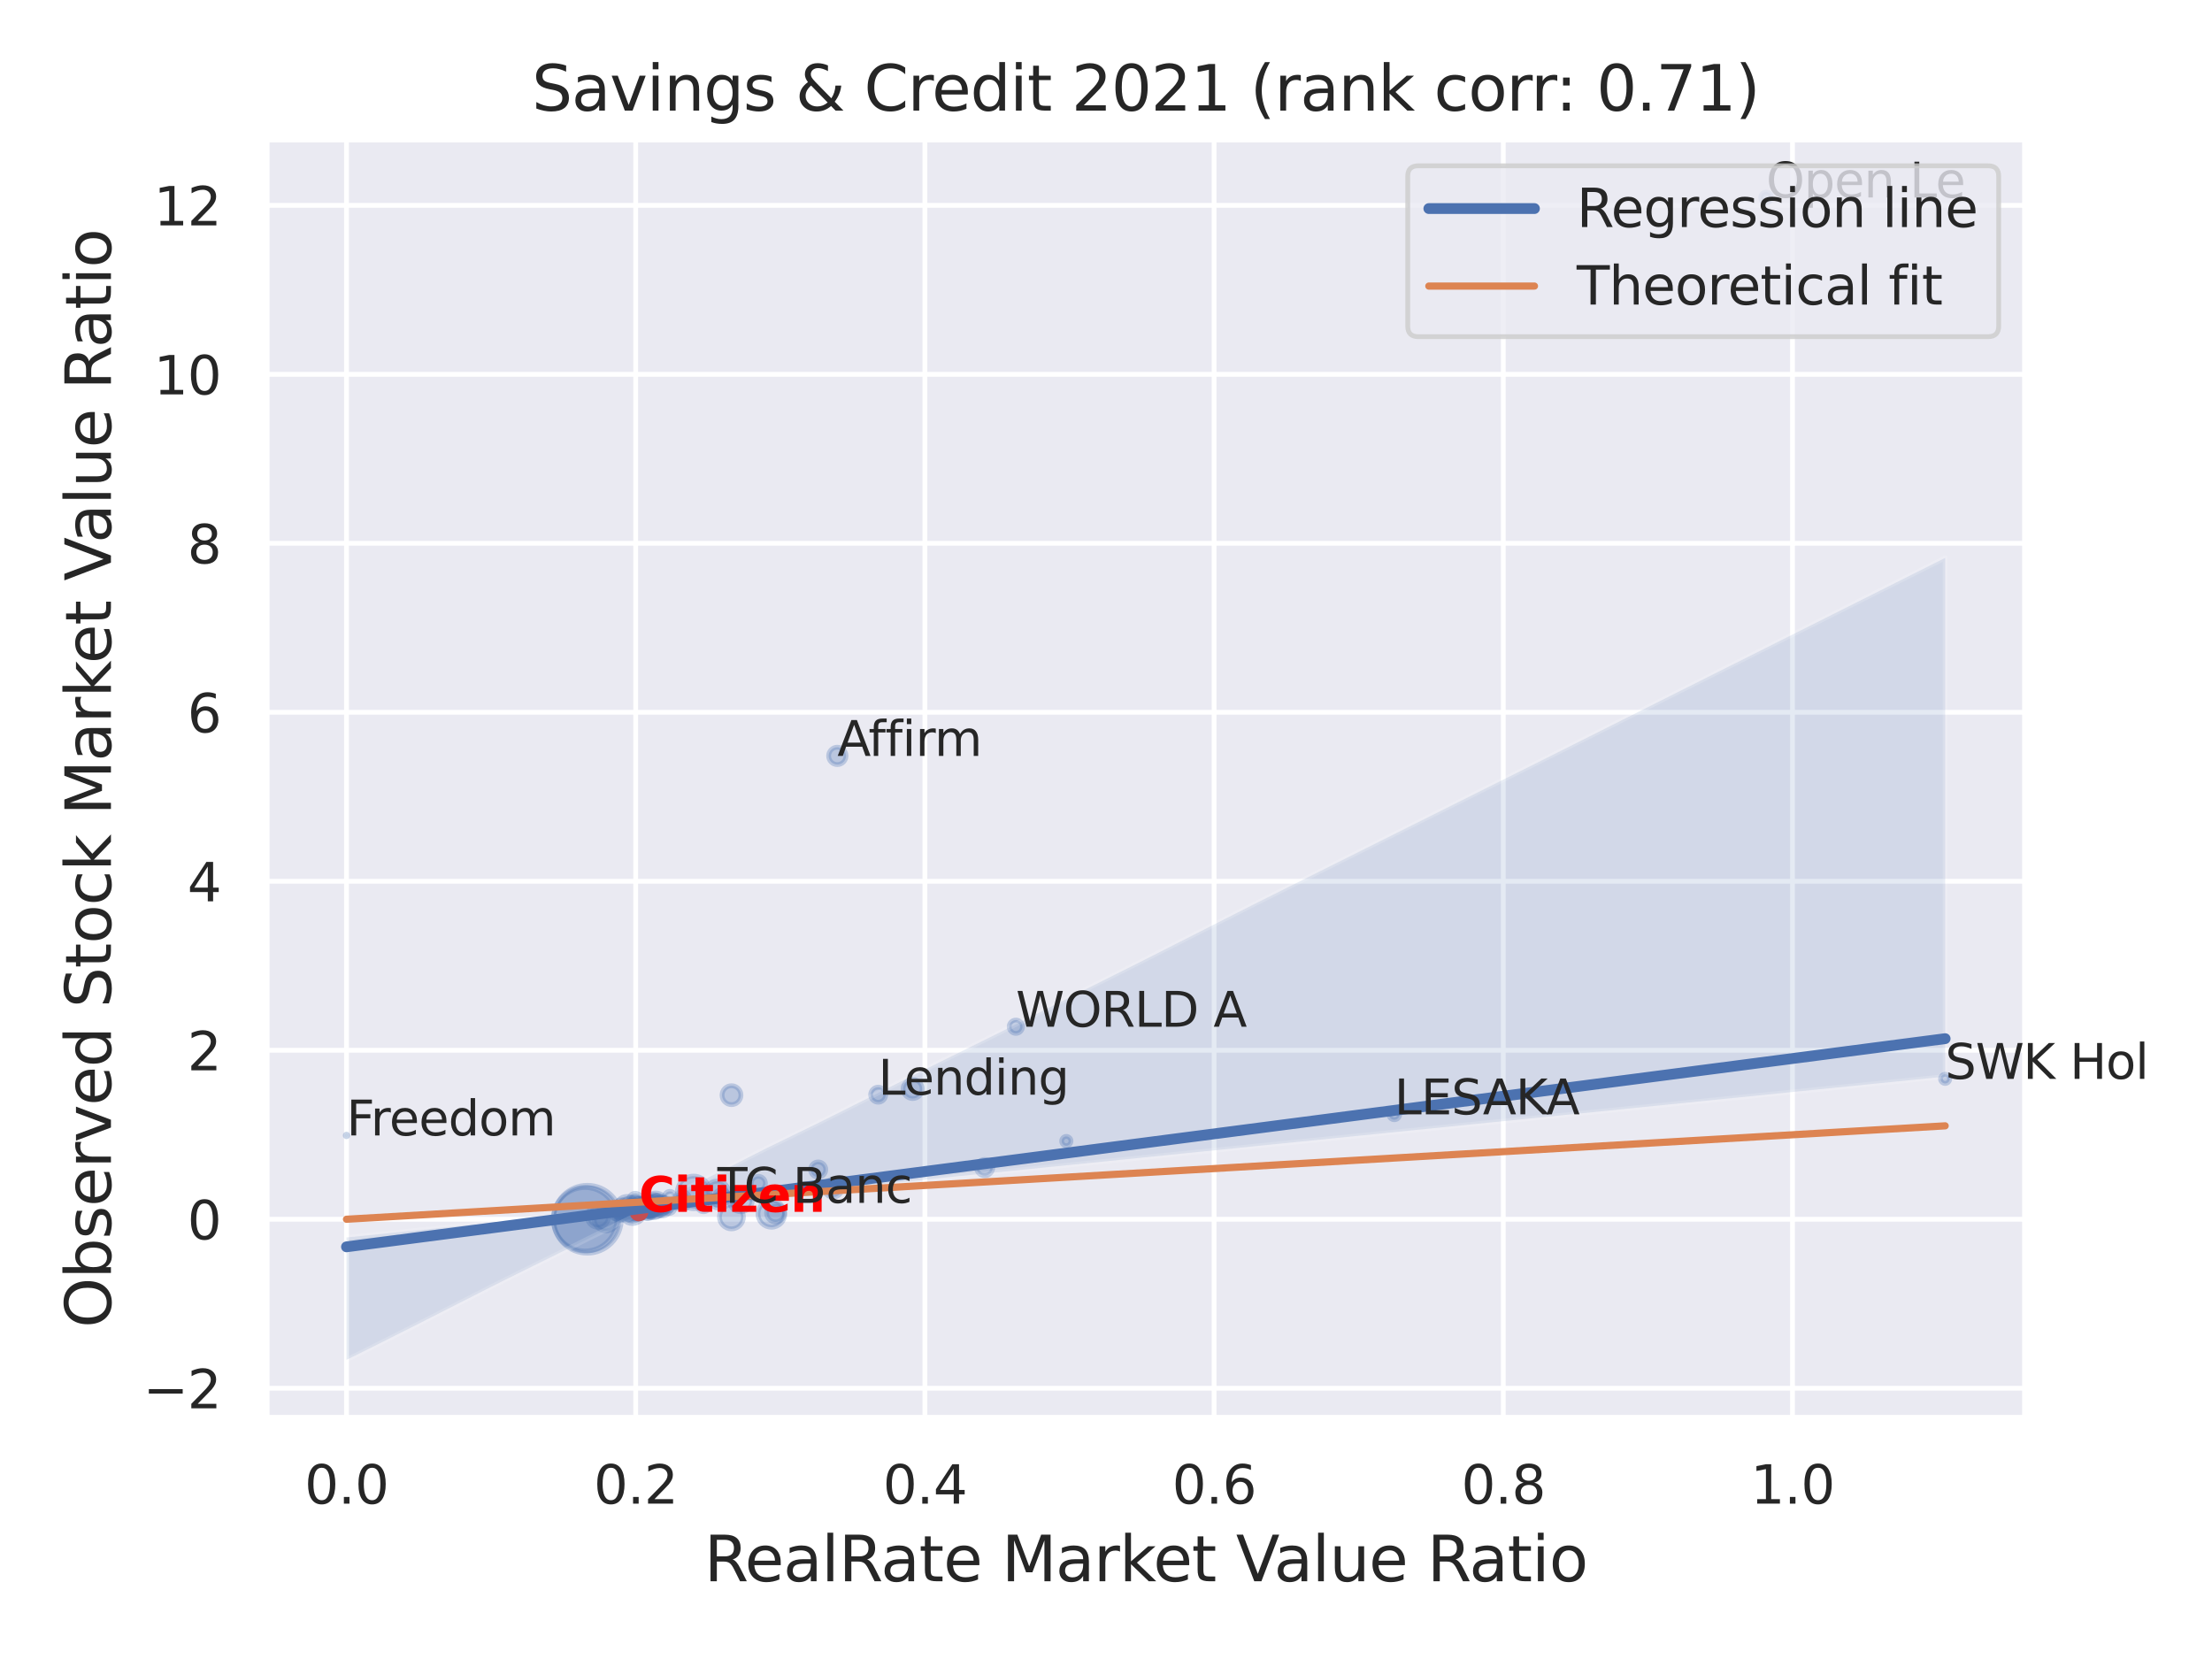 <?xml version="1.0" encoding="utf-8" standalone="no"?>
<!DOCTYPE svg PUBLIC "-//W3C//DTD SVG 1.1//EN"
  "http://www.w3.org/Graphics/SVG/1.1/DTD/svg11.dtd">
<svg xmlns:xlink="http://www.w3.org/1999/xlink" width="460.8pt" height="345.6pt" viewBox="0 0 460.8 345.6" xmlns="http://www.w3.org/2000/svg" version="1.1">
 <defs>
  <style type="text/css">*{stroke-linejoin: round; stroke-linecap: butt}</style>
 </defs>
 <g id="figure_1">
  <g id="patch_1">
   <path d="M 0 345.6 
L 460.8 345.6 
L 460.8 0 
L 0 0 
z
" style="fill: #ffffff"/>
  </g>
  <g id="axes_1">
   <g id="patch_2">
    <path d="M 55.53 295.38 
L 421.863 295.38 
L 421.863 29.04 
L 55.53 29.04 
z
" style="fill: #eaeaf2"/>
   </g>
   <g id="matplotlib.axis_1">
    <g id="xtick_1">
     <g id="line2d_1">
      <path d="M 72.181 295.38 
L 72.181 29.04 
" clip-path="url(#pb30a6eef1e)" style="fill: none; stroke: #ffffff; stroke-linecap: round"/>
     </g>
     <g id="text_1">
      <!-- 0.0 -->
      <g style="fill: #262626" transform="translate(63.435 313.238) scale(0.11 -0.11)">
       <defs>
        <path id="DejaVuSans-30" d="M 2034 4250 
Q 1547 4250 1301 3770 
Q 1056 3291 1056 2328 
Q 1056 1369 1301 889 
Q 1547 409 2034 409 
Q 2525 409 2770 889 
Q 3016 1369 3016 2328 
Q 3016 3291 2770 3770 
Q 2525 4250 2034 4250 
z
M 2034 4750 
Q 2819 4750 3233 4129 
Q 3647 3509 3647 2328 
Q 3647 1150 3233 529 
Q 2819 -91 2034 -91 
Q 1250 -91 836 529 
Q 422 1150 422 2328 
Q 422 3509 836 4129 
Q 1250 4750 2034 4750 
z
" transform="scale(0.016)"/>
        <path id="DejaVuSans-2e" d="M 684 794 
L 1344 794 
L 1344 0 
L 684 0 
L 684 794 
z
" transform="scale(0.016)"/>
       </defs>
       <use xlink:href="#DejaVuSans-30"/>
       <use xlink:href="#DejaVuSans-2e" x="63.623"/>
       <use xlink:href="#DejaVuSans-30" x="95.41"/>
      </g>
     </g>
    </g>
    <g id="xtick_2">
     <g id="line2d_2">
      <path d="M 132.427 295.38 
L 132.427 29.04 
" clip-path="url(#pb30a6eef1e)" style="fill: none; stroke: #ffffff; stroke-linecap: round"/>
     </g>
     <g id="text_2">
      <!-- 0.2 -->
      <g style="fill: #262626" transform="translate(123.68 313.238) scale(0.11 -0.11)">
       <defs>
        <path id="DejaVuSans-32" d="M 1228 531 
L 3431 531 
L 3431 0 
L 469 0 
L 469 531 
Q 828 903 1448 1529 
Q 2069 2156 2228 2338 
Q 2531 2678 2651 2914 
Q 2772 3150 2772 3378 
Q 2772 3750 2511 3984 
Q 2250 4219 1831 4219 
Q 1534 4219 1204 4116 
Q 875 4013 500 3803 
L 500 4441 
Q 881 4594 1212 4672 
Q 1544 4750 1819 4750 
Q 2544 4750 2975 4387 
Q 3406 4025 3406 3419 
Q 3406 3131 3298 2873 
Q 3191 2616 2906 2266 
Q 2828 2175 2409 1742 
Q 1991 1309 1228 531 
z
" transform="scale(0.016)"/>
       </defs>
       <use xlink:href="#DejaVuSans-30"/>
       <use xlink:href="#DejaVuSans-2e" x="63.623"/>
       <use xlink:href="#DejaVuSans-32" x="95.41"/>
      </g>
     </g>
    </g>
    <g id="xtick_3">
     <g id="line2d_3">
      <path d="M 192.673 295.38 
L 192.673 29.04 
" clip-path="url(#pb30a6eef1e)" style="fill: none; stroke: #ffffff; stroke-linecap: round"/>
     </g>
     <g id="text_3">
      <!-- 0.4 -->
      <g style="fill: #262626" transform="translate(183.926 313.238) scale(0.11 -0.11)">
       <defs>
        <path id="DejaVuSans-34" d="M 2419 4116 
L 825 1625 
L 2419 1625 
L 2419 4116 
z
M 2253 4666 
L 3047 4666 
L 3047 1625 
L 3713 1625 
L 3713 1100 
L 3047 1100 
L 3047 0 
L 2419 0 
L 2419 1100 
L 313 1100 
L 313 1709 
L 2253 4666 
z
" transform="scale(0.016)"/>
       </defs>
       <use xlink:href="#DejaVuSans-30"/>
       <use xlink:href="#DejaVuSans-2e" x="63.623"/>
       <use xlink:href="#DejaVuSans-34" x="95.41"/>
      </g>
     </g>
    </g>
    <g id="xtick_4">
     <g id="line2d_4">
      <path d="M 252.918 295.38 
L 252.918 29.04 
" clip-path="url(#pb30a6eef1e)" style="fill: none; stroke: #ffffff; stroke-linecap: round"/>
     </g>
     <g id="text_4">
      <!-- 0.6 -->
      <g style="fill: #262626" transform="translate(244.171 313.238) scale(0.11 -0.11)">
       <defs>
        <path id="DejaVuSans-36" d="M 2113 2584 
Q 1688 2584 1439 2293 
Q 1191 2003 1191 1497 
Q 1191 994 1439 701 
Q 1688 409 2113 409 
Q 2538 409 2786 701 
Q 3034 994 3034 1497 
Q 3034 2003 2786 2293 
Q 2538 2584 2113 2584 
z
M 3366 4563 
L 3366 3988 
Q 3128 4100 2886 4159 
Q 2644 4219 2406 4219 
Q 1781 4219 1451 3797 
Q 1122 3375 1075 2522 
Q 1259 2794 1537 2939 
Q 1816 3084 2150 3084 
Q 2853 3084 3261 2657 
Q 3669 2231 3669 1497 
Q 3669 778 3244 343 
Q 2819 -91 2113 -91 
Q 1303 -91 875 529 
Q 447 1150 447 2328 
Q 447 3434 972 4092 
Q 1497 4750 2381 4750 
Q 2619 4750 2861 4703 
Q 3103 4656 3366 4563 
z
" transform="scale(0.016)"/>
       </defs>
       <use xlink:href="#DejaVuSans-30"/>
       <use xlink:href="#DejaVuSans-2e" x="63.623"/>
       <use xlink:href="#DejaVuSans-36" x="95.41"/>
      </g>
     </g>
    </g>
    <g id="xtick_5">
     <g id="line2d_5">
      <path d="M 313.164 295.38 
L 313.164 29.04 
" clip-path="url(#pb30a6eef1e)" style="fill: none; stroke: #ffffff; stroke-linecap: round"/>
     </g>
     <g id="text_5">
      <!-- 0.8 -->
      <g style="fill: #262626" transform="translate(304.417 313.238) scale(0.11 -0.11)">
       <defs>
        <path id="DejaVuSans-38" d="M 2034 2216 
Q 1584 2216 1326 1975 
Q 1069 1734 1069 1313 
Q 1069 891 1326 650 
Q 1584 409 2034 409 
Q 2484 409 2743 651 
Q 3003 894 3003 1313 
Q 3003 1734 2745 1975 
Q 2488 2216 2034 2216 
z
M 1403 2484 
Q 997 2584 770 2862 
Q 544 3141 544 3541 
Q 544 4100 942 4425 
Q 1341 4750 2034 4750 
Q 2731 4750 3128 4425 
Q 3525 4100 3525 3541 
Q 3525 3141 3298 2862 
Q 3072 2584 2669 2484 
Q 3125 2378 3379 2068 
Q 3634 1759 3634 1313 
Q 3634 634 3220 271 
Q 2806 -91 2034 -91 
Q 1263 -91 848 271 
Q 434 634 434 1313 
Q 434 1759 690 2068 
Q 947 2378 1403 2484 
z
M 1172 3481 
Q 1172 3119 1398 2916 
Q 1625 2713 2034 2713 
Q 2441 2713 2670 2916 
Q 2900 3119 2900 3481 
Q 2900 3844 2670 4047 
Q 2441 4250 2034 4250 
Q 1625 4250 1398 4047 
Q 1172 3844 1172 3481 
z
" transform="scale(0.016)"/>
       </defs>
       <use xlink:href="#DejaVuSans-30"/>
       <use xlink:href="#DejaVuSans-2e" x="63.623"/>
       <use xlink:href="#DejaVuSans-38" x="95.41"/>
      </g>
     </g>
    </g>
    <g id="xtick_6">
     <g id="line2d_6">
      <path d="M 373.409 295.38 
L 373.409 29.04 
" clip-path="url(#pb30a6eef1e)" style="fill: none; stroke: #ffffff; stroke-linecap: round"/>
     </g>
     <g id="text_6">
      <!-- 1.0 -->
      <g style="fill: #262626" transform="translate(364.663 313.238) scale(0.11 -0.11)">
       <defs>
        <path id="DejaVuSans-31" d="M 794 531 
L 1825 531 
L 1825 4091 
L 703 3866 
L 703 4441 
L 1819 4666 
L 2450 4666 
L 2450 531 
L 3481 531 
L 3481 0 
L 794 0 
L 794 531 
z
" transform="scale(0.016)"/>
       </defs>
       <use xlink:href="#DejaVuSans-31"/>
       <use xlink:href="#DejaVuSans-2e" x="63.623"/>
       <use xlink:href="#DejaVuSans-30" x="95.41"/>
      </g>
     </g>
    </g>
    <g id="text_7">
     <!-- RealRate Market Value Ratio -->
     <g style="fill: #262626" transform="translate(146.71 329.404) scale(0.13 -0.13)">
      <defs>
       <path id="DejaVuSans-52" d="M 2841 2188 
Q 3044 2119 3236 1894 
Q 3428 1669 3622 1275 
L 4263 0 
L 3584 0 
L 2988 1197 
Q 2756 1666 2539 1819 
Q 2322 1972 1947 1972 
L 1259 1972 
L 1259 0 
L 628 0 
L 628 4666 
L 2053 4666 
Q 2853 4666 3247 4331 
Q 3641 3997 3641 3322 
Q 3641 2881 3436 2590 
Q 3231 2300 2841 2188 
z
M 1259 4147 
L 1259 2491 
L 2053 2491 
Q 2509 2491 2742 2702 
Q 2975 2913 2975 3322 
Q 2975 3731 2742 3939 
Q 2509 4147 2053 4147 
L 1259 4147 
z
" transform="scale(0.016)"/>
       <path id="DejaVuSans-65" d="M 3597 1894 
L 3597 1613 
L 953 1613 
Q 991 1019 1311 708 
Q 1631 397 2203 397 
Q 2534 397 2845 478 
Q 3156 559 3463 722 
L 3463 178 
Q 3153 47 2828 -22 
Q 2503 -91 2169 -91 
Q 1331 -91 842 396 
Q 353 884 353 1716 
Q 353 2575 817 3079 
Q 1281 3584 2069 3584 
Q 2775 3584 3186 3129 
Q 3597 2675 3597 1894 
z
M 3022 2063 
Q 3016 2534 2758 2815 
Q 2500 3097 2075 3097 
Q 1594 3097 1305 2825 
Q 1016 2553 972 2059 
L 3022 2063 
z
" transform="scale(0.016)"/>
       <path id="DejaVuSans-61" d="M 2194 1759 
Q 1497 1759 1228 1600 
Q 959 1441 959 1056 
Q 959 750 1161 570 
Q 1363 391 1709 391 
Q 2188 391 2477 730 
Q 2766 1069 2766 1631 
L 2766 1759 
L 2194 1759 
z
M 3341 1997 
L 3341 0 
L 2766 0 
L 2766 531 
Q 2569 213 2275 61 
Q 1981 -91 1556 -91 
Q 1019 -91 701 211 
Q 384 513 384 1019 
Q 384 1609 779 1909 
Q 1175 2209 1959 2209 
L 2766 2209 
L 2766 2266 
Q 2766 2663 2505 2880 
Q 2244 3097 1772 3097 
Q 1472 3097 1187 3025 
Q 903 2953 641 2809 
L 641 3341 
Q 956 3463 1253 3523 
Q 1550 3584 1831 3584 
Q 2591 3584 2966 3190 
Q 3341 2797 3341 1997 
z
" transform="scale(0.016)"/>
       <path id="DejaVuSans-6c" d="M 603 4863 
L 1178 4863 
L 1178 0 
L 603 0 
L 603 4863 
z
" transform="scale(0.016)"/>
       <path id="DejaVuSans-74" d="M 1172 4494 
L 1172 3500 
L 2356 3500 
L 2356 3053 
L 1172 3053 
L 1172 1153 
Q 1172 725 1289 603 
Q 1406 481 1766 481 
L 2356 481 
L 2356 0 
L 1766 0 
Q 1100 0 847 248 
Q 594 497 594 1153 
L 594 3053 
L 172 3053 
L 172 3500 
L 594 3500 
L 594 4494 
L 1172 4494 
z
" transform="scale(0.016)"/>
       <path id="DejaVuSans-20" transform="scale(0.016)"/>
       <path id="DejaVuSans-4d" d="M 628 4666 
L 1569 4666 
L 2759 1491 
L 3956 4666 
L 4897 4666 
L 4897 0 
L 4281 0 
L 4281 4097 
L 3078 897 
L 2444 897 
L 1241 4097 
L 1241 0 
L 628 0 
L 628 4666 
z
" transform="scale(0.016)"/>
       <path id="DejaVuSans-72" d="M 2631 2963 
Q 2534 3019 2420 3045 
Q 2306 3072 2169 3072 
Q 1681 3072 1420 2755 
Q 1159 2438 1159 1844 
L 1159 0 
L 581 0 
L 581 3500 
L 1159 3500 
L 1159 2956 
Q 1341 3275 1631 3429 
Q 1922 3584 2338 3584 
Q 2397 3584 2469 3576 
Q 2541 3569 2628 3553 
L 2631 2963 
z
" transform="scale(0.016)"/>
       <path id="DejaVuSans-6b" d="M 581 4863 
L 1159 4863 
L 1159 1991 
L 2875 3500 
L 3609 3500 
L 1753 1863 
L 3688 0 
L 2938 0 
L 1159 1709 
L 1159 0 
L 581 0 
L 581 4863 
z
" transform="scale(0.016)"/>
       <path id="DejaVuSans-56" d="M 1831 0 
L 50 4666 
L 709 4666 
L 2188 738 
L 3669 4666 
L 4325 4666 
L 2547 0 
L 1831 0 
z
" transform="scale(0.016)"/>
       <path id="DejaVuSans-75" d="M 544 1381 
L 544 3500 
L 1119 3500 
L 1119 1403 
Q 1119 906 1312 657 
Q 1506 409 1894 409 
Q 2359 409 2629 706 
Q 2900 1003 2900 1516 
L 2900 3500 
L 3475 3500 
L 3475 0 
L 2900 0 
L 2900 538 
Q 2691 219 2414 64 
Q 2138 -91 1772 -91 
Q 1169 -91 856 284 
Q 544 659 544 1381 
z
M 1991 3584 
L 1991 3584 
z
" transform="scale(0.016)"/>
       <path id="DejaVuSans-69" d="M 603 3500 
L 1178 3500 
L 1178 0 
L 603 0 
L 603 3500 
z
M 603 4863 
L 1178 4863 
L 1178 4134 
L 603 4134 
L 603 4863 
z
" transform="scale(0.016)"/>
       <path id="DejaVuSans-6f" d="M 1959 3097 
Q 1497 3097 1228 2736 
Q 959 2375 959 1747 
Q 959 1119 1226 758 
Q 1494 397 1959 397 
Q 2419 397 2687 759 
Q 2956 1122 2956 1747 
Q 2956 2369 2687 2733 
Q 2419 3097 1959 3097 
z
M 1959 3584 
Q 2709 3584 3137 3096 
Q 3566 2609 3566 1747 
Q 3566 888 3137 398 
Q 2709 -91 1959 -91 
Q 1206 -91 779 398 
Q 353 888 353 1747 
Q 353 2609 779 3096 
Q 1206 3584 1959 3584 
z
" transform="scale(0.016)"/>
      </defs>
      <use xlink:href="#DejaVuSans-52"/>
      <use xlink:href="#DejaVuSans-65" x="64.982"/>
      <use xlink:href="#DejaVuSans-61" x="126.506"/>
      <use xlink:href="#DejaVuSans-6c" x="187.785"/>
      <use xlink:href="#DejaVuSans-52" x="215.568"/>
      <use xlink:href="#DejaVuSans-61" x="282.801"/>
      <use xlink:href="#DejaVuSans-74" x="344.08"/>
      <use xlink:href="#DejaVuSans-65" x="383.289"/>
      <use xlink:href="#DejaVuSans-20" x="444.812"/>
      <use xlink:href="#DejaVuSans-4d" x="476.6"/>
      <use xlink:href="#DejaVuSans-61" x="562.879"/>
      <use xlink:href="#DejaVuSans-72" x="624.158"/>
      <use xlink:href="#DejaVuSans-6b" x="665.271"/>
      <use xlink:href="#DejaVuSans-65" x="719.557"/>
      <use xlink:href="#DejaVuSans-74" x="781.08"/>
      <use xlink:href="#DejaVuSans-20" x="820.289"/>
      <use xlink:href="#DejaVuSans-56" x="852.076"/>
      <use xlink:href="#DejaVuSans-61" x="912.734"/>
      <use xlink:href="#DejaVuSans-6c" x="974.014"/>
      <use xlink:href="#DejaVuSans-75" x="1001.797"/>
      <use xlink:href="#DejaVuSans-65" x="1065.176"/>
      <use xlink:href="#DejaVuSans-20" x="1126.699"/>
      <use xlink:href="#DejaVuSans-52" x="1158.486"/>
      <use xlink:href="#DejaVuSans-61" x="1225.719"/>
      <use xlink:href="#DejaVuSans-74" x="1286.998"/>
      <use xlink:href="#DejaVuSans-69" x="1326.207"/>
      <use xlink:href="#DejaVuSans-6f" x="1353.99"/>
     </g>
    </g>
   </g>
   <g id="matplotlib.axis_2">
    <g id="ytick_1">
     <g id="line2d_7">
      <path d="M 55.53 289.195 
L 421.863 289.195 
" clip-path="url(#pb30a6eef1e)" style="fill: none; stroke: #ffffff; stroke-linecap: round"/>
     </g>
     <g id="text_8">
      <!-- −2 -->
      <g style="fill: #262626" transform="translate(29.814 293.374) scale(0.11 -0.11)">
       <defs>
        <path id="DejaVuSans-2212" d="M 678 2272 
L 4684 2272 
L 4684 1741 
L 678 1741 
L 678 2272 
z
" transform="scale(0.016)"/>
       </defs>
       <use xlink:href="#DejaVuSans-2212"/>
       <use xlink:href="#DejaVuSans-32" x="83.789"/>
      </g>
     </g>
    </g>
    <g id="ytick_2">
     <g id="line2d_8">
      <path d="M 55.53 253.992 
L 421.863 253.992 
" clip-path="url(#pb30a6eef1e)" style="fill: none; stroke: #ffffff; stroke-linecap: round"/>
     </g>
     <g id="text_9">
      <!-- 0 -->
      <g style="fill: #262626" transform="translate(39.031 258.172) scale(0.11 -0.11)">
       <use xlink:href="#DejaVuSans-30"/>
      </g>
     </g>
    </g>
    <g id="ytick_3">
     <g id="line2d_9">
      <path d="M 55.53 218.79 
L 421.863 218.79 
" clip-path="url(#pb30a6eef1e)" style="fill: none; stroke: #ffffff; stroke-linecap: round"/>
     </g>
     <g id="text_10">
      <!-- 2 -->
      <g style="fill: #262626" transform="translate(39.031 222.969) scale(0.11 -0.11)">
       <use xlink:href="#DejaVuSans-32"/>
      </g>
     </g>
    </g>
    <g id="ytick_4">
     <g id="line2d_10">
      <path d="M 55.53 183.587 
L 421.863 183.587 
" clip-path="url(#pb30a6eef1e)" style="fill: none; stroke: #ffffff; stroke-linecap: round"/>
     </g>
     <g id="text_11">
      <!-- 4 -->
      <g style="fill: #262626" transform="translate(39.031 187.766) scale(0.11 -0.11)">
       <use xlink:href="#DejaVuSans-34"/>
      </g>
     </g>
    </g>
    <g id="ytick_5">
     <g id="line2d_11">
      <path d="M 55.53 148.385 
L 421.863 148.385 
" clip-path="url(#pb30a6eef1e)" style="fill: none; stroke: #ffffff; stroke-linecap: round"/>
     </g>
     <g id="text_12">
      <!-- 6 -->
      <g style="fill: #262626" transform="translate(39.031 152.564) scale(0.11 -0.11)">
       <use xlink:href="#DejaVuSans-36"/>
      </g>
     </g>
    </g>
    <g id="ytick_6">
     <g id="line2d_12">
      <path d="M 55.53 113.182 
L 421.863 113.182 
" clip-path="url(#pb30a6eef1e)" style="fill: none; stroke: #ffffff; stroke-linecap: round"/>
     </g>
     <g id="text_13">
      <!-- 8 -->
      <g style="fill: #262626" transform="translate(39.031 117.361) scale(0.11 -0.11)">
       <use xlink:href="#DejaVuSans-38"/>
      </g>
     </g>
    </g>
    <g id="ytick_7">
     <g id="line2d_13">
      <path d="M 55.53 77.979 
L 421.863 77.979 
" clip-path="url(#pb30a6eef1e)" style="fill: none; stroke: #ffffff; stroke-linecap: round"/>
     </g>
     <g id="text_14">
      <!-- 10 -->
      <g style="fill: #262626" transform="translate(32.032 82.159) scale(0.11 -0.11)">
       <use xlink:href="#DejaVuSans-31"/>
       <use xlink:href="#DejaVuSans-30" x="63.623"/>
      </g>
     </g>
    </g>
    <g id="ytick_8">
     <g id="line2d_14">
      <path d="M 55.53 42.777 
L 421.863 42.777 
" clip-path="url(#pb30a6eef1e)" style="fill: none; stroke: #ffffff; stroke-linecap: round"/>
     </g>
     <g id="text_15">
      <!-- 12 -->
      <g style="fill: #262626" transform="translate(32.032 46.956) scale(0.11 -0.11)">
       <use xlink:href="#DejaVuSans-31"/>
       <use xlink:href="#DejaVuSans-32" x="63.623"/>
      </g>
     </g>
    </g>
    <g id="text_16">
     <!-- Observed Stock Market Value Ratio -->
     <g style="fill: #262626" transform="translate(23.11 276.612) rotate(-90) scale(0.13 -0.13)">
      <defs>
       <path id="DejaVuSans-4f" d="M 2522 4238 
Q 1834 4238 1429 3725 
Q 1025 3213 1025 2328 
Q 1025 1447 1429 934 
Q 1834 422 2522 422 
Q 3209 422 3611 934 
Q 4013 1447 4013 2328 
Q 4013 3213 3611 3725 
Q 3209 4238 2522 4238 
z
M 2522 4750 
Q 3503 4750 4090 4092 
Q 4678 3434 4678 2328 
Q 4678 1225 4090 567 
Q 3503 -91 2522 -91 
Q 1538 -91 948 565 
Q 359 1222 359 2328 
Q 359 3434 948 4092 
Q 1538 4750 2522 4750 
z
" transform="scale(0.016)"/>
       <path id="DejaVuSans-62" d="M 3116 1747 
Q 3116 2381 2855 2742 
Q 2594 3103 2138 3103 
Q 1681 3103 1420 2742 
Q 1159 2381 1159 1747 
Q 1159 1113 1420 752 
Q 1681 391 2138 391 
Q 2594 391 2855 752 
Q 3116 1113 3116 1747 
z
M 1159 2969 
Q 1341 3281 1617 3432 
Q 1894 3584 2278 3584 
Q 2916 3584 3314 3078 
Q 3713 2572 3713 1747 
Q 3713 922 3314 415 
Q 2916 -91 2278 -91 
Q 1894 -91 1617 61 
Q 1341 213 1159 525 
L 1159 0 
L 581 0 
L 581 4863 
L 1159 4863 
L 1159 2969 
z
" transform="scale(0.016)"/>
       <path id="DejaVuSans-73" d="M 2834 3397 
L 2834 2853 
Q 2591 2978 2328 3040 
Q 2066 3103 1784 3103 
Q 1356 3103 1142 2972 
Q 928 2841 928 2578 
Q 928 2378 1081 2264 
Q 1234 2150 1697 2047 
L 1894 2003 
Q 2506 1872 2764 1633 
Q 3022 1394 3022 966 
Q 3022 478 2636 193 
Q 2250 -91 1575 -91 
Q 1294 -91 989 -36 
Q 684 19 347 128 
L 347 722 
Q 666 556 975 473 
Q 1284 391 1588 391 
Q 1994 391 2212 530 
Q 2431 669 2431 922 
Q 2431 1156 2273 1281 
Q 2116 1406 1581 1522 
L 1381 1569 
Q 847 1681 609 1914 
Q 372 2147 372 2553 
Q 372 3047 722 3315 
Q 1072 3584 1716 3584 
Q 2034 3584 2315 3537 
Q 2597 3491 2834 3397 
z
" transform="scale(0.016)"/>
       <path id="DejaVuSans-76" d="M 191 3500 
L 800 3500 
L 1894 563 
L 2988 3500 
L 3597 3500 
L 2284 0 
L 1503 0 
L 191 3500 
z
" transform="scale(0.016)"/>
       <path id="DejaVuSans-64" d="M 2906 2969 
L 2906 4863 
L 3481 4863 
L 3481 0 
L 2906 0 
L 2906 525 
Q 2725 213 2448 61 
Q 2172 -91 1784 -91 
Q 1150 -91 751 415 
Q 353 922 353 1747 
Q 353 2572 751 3078 
Q 1150 3584 1784 3584 
Q 2172 3584 2448 3432 
Q 2725 3281 2906 2969 
z
M 947 1747 
Q 947 1113 1208 752 
Q 1469 391 1925 391 
Q 2381 391 2643 752 
Q 2906 1113 2906 1747 
Q 2906 2381 2643 2742 
Q 2381 3103 1925 3103 
Q 1469 3103 1208 2742 
Q 947 2381 947 1747 
z
" transform="scale(0.016)"/>
       <path id="DejaVuSans-53" d="M 3425 4513 
L 3425 3897 
Q 3066 4069 2747 4153 
Q 2428 4238 2131 4238 
Q 1616 4238 1336 4038 
Q 1056 3838 1056 3469 
Q 1056 3159 1242 3001 
Q 1428 2844 1947 2747 
L 2328 2669 
Q 3034 2534 3370 2195 
Q 3706 1856 3706 1288 
Q 3706 609 3251 259 
Q 2797 -91 1919 -91 
Q 1588 -91 1214 -16 
Q 841 59 441 206 
L 441 856 
Q 825 641 1194 531 
Q 1563 422 1919 422 
Q 2459 422 2753 634 
Q 3047 847 3047 1241 
Q 3047 1584 2836 1778 
Q 2625 1972 2144 2069 
L 1759 2144 
Q 1053 2284 737 2584 
Q 422 2884 422 3419 
Q 422 4038 858 4394 
Q 1294 4750 2059 4750 
Q 2388 4750 2728 4690 
Q 3069 4631 3425 4513 
z
" transform="scale(0.016)"/>
       <path id="DejaVuSans-63" d="M 3122 3366 
L 3122 2828 
Q 2878 2963 2633 3030 
Q 2388 3097 2138 3097 
Q 1578 3097 1268 2742 
Q 959 2388 959 1747 
Q 959 1106 1268 751 
Q 1578 397 2138 397 
Q 2388 397 2633 464 
Q 2878 531 3122 666 
L 3122 134 
Q 2881 22 2623 -34 
Q 2366 -91 2075 -91 
Q 1284 -91 818 406 
Q 353 903 353 1747 
Q 353 2603 823 3093 
Q 1294 3584 2113 3584 
Q 2378 3584 2631 3529 
Q 2884 3475 3122 3366 
z
" transform="scale(0.016)"/>
      </defs>
      <use xlink:href="#DejaVuSans-4f"/>
      <use xlink:href="#DejaVuSans-62" x="78.711"/>
      <use xlink:href="#DejaVuSans-73" x="142.188"/>
      <use xlink:href="#DejaVuSans-65" x="194.287"/>
      <use xlink:href="#DejaVuSans-72" x="255.811"/>
      <use xlink:href="#DejaVuSans-76" x="296.924"/>
      <use xlink:href="#DejaVuSans-65" x="356.104"/>
      <use xlink:href="#DejaVuSans-64" x="417.627"/>
      <use xlink:href="#DejaVuSans-20" x="481.104"/>
      <use xlink:href="#DejaVuSans-53" x="512.891"/>
      <use xlink:href="#DejaVuSans-74" x="576.367"/>
      <use xlink:href="#DejaVuSans-6f" x="615.576"/>
      <use xlink:href="#DejaVuSans-63" x="676.758"/>
      <use xlink:href="#DejaVuSans-6b" x="731.738"/>
      <use xlink:href="#DejaVuSans-20" x="789.648"/>
      <use xlink:href="#DejaVuSans-4d" x="821.436"/>
      <use xlink:href="#DejaVuSans-61" x="907.715"/>
      <use xlink:href="#DejaVuSans-72" x="968.994"/>
      <use xlink:href="#DejaVuSans-6b" x="1010.107"/>
      <use xlink:href="#DejaVuSans-65" x="1064.393"/>
      <use xlink:href="#DejaVuSans-74" x="1125.916"/>
      <use xlink:href="#DejaVuSans-20" x="1165.125"/>
      <use xlink:href="#DejaVuSans-56" x="1196.912"/>
      <use xlink:href="#DejaVuSans-61" x="1257.57"/>
      <use xlink:href="#DejaVuSans-6c" x="1318.85"/>
      <use xlink:href="#DejaVuSans-75" x="1346.633"/>
      <use xlink:href="#DejaVuSans-65" x="1410.012"/>
      <use xlink:href="#DejaVuSans-20" x="1471.535"/>
      <use xlink:href="#DejaVuSans-52" x="1503.322"/>
      <use xlink:href="#DejaVuSans-61" x="1570.555"/>
      <use xlink:href="#DejaVuSans-74" x="1631.834"/>
      <use xlink:href="#DejaVuSans-69" x="1671.043"/>
      <use xlink:href="#DejaVuSans-6f" x="1698.826"/>
     </g>
    </g>
   </g>
   <g id="PathCollection_1">
    <path d="M 211.625 215.276 
C 211.993 215.276 212.346 215.13 212.607 214.869 
C 212.867 214.609 213.014 214.255 213.014 213.887 
C 213.014 213.519 212.867 213.166 212.607 212.905 
C 212.346 212.645 211.993 212.499 211.625 212.499 
C 211.257 212.499 210.903 212.645 210.643 212.905 
C 210.383 213.166 210.236 213.519 210.236 213.887 
C 210.236 214.255 210.383 214.609 210.643 214.869 
C 210.903 215.13 211.257 215.276 211.625 215.276 
z
" clip-path="url(#pb30a6eef1e)" style="fill: #4c72b0; fill-opacity: 0.3; stroke: #4c72b0; stroke-opacity: 0.3"/>
    <path d="M 122.357 261.059 
C 124.232 261.059 126.031 260.314 127.357 258.988 
C 128.683 257.662 129.428 255.863 129.428 253.988 
C 129.428 252.113 128.683 250.314 127.357 248.988 
C 126.031 247.662 124.232 246.917 122.357 246.917 
C 120.482 246.917 118.683 247.662 117.357 248.988 
C 116.031 250.314 115.286 252.113 115.286 253.988 
C 115.286 255.863 116.031 257.662 117.357 258.988 
C 118.683 260.314 120.482 261.059 122.357 261.059 
z
" clip-path="url(#pb30a6eef1e)" style="fill: #4c72b0; fill-opacity: 0.3; stroke: #4c72b0; stroke-opacity: 0.3"/>
    <path d="M 132.35 252.651 
C 132.776 252.651 133.185 252.482 133.486 252.18 
C 133.788 251.879 133.957 251.47 133.957 251.044 
C 133.957 250.618 133.788 250.209 133.486 249.908 
C 133.185 249.606 132.776 249.437 132.35 249.437 
C 131.924 249.437 131.515 249.606 131.214 249.908 
C 130.912 250.209 130.743 250.618 130.743 251.044 
C 130.743 251.47 130.912 251.879 131.214 252.18 
C 131.515 252.482 131.924 252.651 132.35 252.651 
z
" clip-path="url(#pb30a6eef1e)" style="fill: #4c72b0; fill-opacity: 0.3; stroke: #4c72b0; stroke-opacity: 0.3"/>
    <path d="M 129.576 254.019 
C 129.994 254.019 130.396 253.853 130.691 253.557 
C 130.987 253.261 131.154 252.86 131.154 252.441 
C 131.154 252.023 130.987 251.622 130.691 251.326 
C 130.396 251.03 129.994 250.864 129.576 250.864 
C 129.158 250.864 128.756 251.03 128.46 251.326 
C 128.165 251.622 127.998 252.023 127.998 252.441 
C 127.998 252.86 128.165 253.261 128.46 253.557 
C 128.756 253.853 129.158 254.019 129.576 254.019 
z
" clip-path="url(#pb30a6eef1e)" style="fill: #4c72b0; fill-opacity: 0.3; stroke: #4c72b0; stroke-opacity: 0.3"/>
    <path d="M 126.278 256.43 
C 126.949 256.43 127.592 256.164 128.066 255.69 
C 128.54 255.216 128.806 254.573 128.806 253.902 
C 128.806 253.232 128.54 252.589 128.066 252.115 
C 127.592 251.641 126.949 251.374 126.278 251.374 
C 125.608 251.374 124.965 251.641 124.491 252.115 
C 124.017 252.589 123.75 253.232 123.75 253.902 
C 123.75 254.573 124.017 255.216 124.491 255.69 
C 124.965 256.164 125.608 256.43 126.278 256.43 
z
" clip-path="url(#pb30a6eef1e)" style="fill: #4c72b0; fill-opacity: 0.3; stroke: #4c72b0; stroke-opacity: 0.3"/>
    <path d="M 124.567 255.675 
C 125.156 255.675 125.721 255.441 126.138 255.024 
C 126.555 254.607 126.789 254.042 126.789 253.452 
C 126.789 252.863 126.555 252.297 126.138 251.881 
C 125.721 251.464 125.156 251.23 124.567 251.23 
C 123.977 251.23 123.412 251.464 122.995 251.881 
C 122.578 252.297 122.344 252.863 122.344 253.452 
C 122.344 254.042 122.578 254.607 122.995 255.024 
C 123.412 255.441 123.977 255.675 124.567 255.675 
z
" clip-path="url(#pb30a6eef1e)" style="fill: #4c72b0; fill-opacity: 0.3; stroke: #4c72b0; stroke-opacity: 0.3"/>
    <path d="M 190.121 228.846 
C 190.65 228.846 191.157 228.636 191.531 228.262 
C 191.904 227.888 192.115 227.381 192.115 226.853 
C 192.115 226.324 191.904 225.817 191.531 225.443 
C 191.157 225.069 190.65 224.859 190.121 224.859 
C 189.593 224.859 189.086 225.069 188.712 225.443 
C 188.338 225.817 188.128 226.324 188.128 226.853 
C 188.128 227.381 188.338 227.888 188.712 228.262 
C 189.086 228.636 189.593 228.846 190.121 228.846 
z
" clip-path="url(#pb30a6eef1e)" style="fill: #4c72b0; fill-opacity: 0.3; stroke: #4c72b0; stroke-opacity: 0.3"/>
    <path d="M 135.113 252.476 
C 135.54 252.476 135.95 252.306 136.253 252.004 
C 136.555 251.702 136.725 251.292 136.725 250.864 
C 136.725 250.437 136.555 250.027 136.253 249.725 
C 135.95 249.423 135.54 249.253 135.113 249.253 
C 134.686 249.253 134.276 249.423 133.974 249.725 
C 133.671 250.027 133.502 250.437 133.502 250.864 
C 133.502 251.292 133.671 251.702 133.974 252.004 
C 134.276 252.306 134.686 252.476 135.113 252.476 
z
" clip-path="url(#pb30a6eef1e)" style="fill: #4c72b0; fill-opacity: 0.3; stroke: #4c72b0; stroke-opacity: 0.3"/>
    <path d="M 131.578 253.108 
C 131.964 253.108 132.334 252.955 132.606 252.682 
C 132.879 252.41 133.032 252.04 133.032 251.654 
C 133.032 251.268 132.879 250.898 132.606 250.625 
C 132.334 250.353 131.964 250.199 131.578 250.199 
C 131.192 250.199 130.822 250.353 130.549 250.625 
C 130.277 250.898 130.123 251.268 130.123 251.654 
C 130.123 252.04 130.277 252.41 130.549 252.682 
C 130.822 252.955 131.192 253.108 131.578 253.108 
z
" clip-path="url(#pb30a6eef1e)" style="fill: #4c72b0; fill-opacity: 0.3; stroke: #4c72b0; stroke-opacity: 0.3"/>
    <path d="M 132.35 253.39 
C 132.707 253.39 133.049 253.248 133.302 252.995 
C 133.554 252.743 133.696 252.401 133.696 252.044 
C 133.696 251.687 133.554 251.345 133.302 251.093 
C 133.049 250.84 132.707 250.698 132.35 250.698 
C 131.993 250.698 131.651 250.84 131.399 251.093 
C 131.147 251.345 131.005 251.687 131.005 252.044 
C 131.005 252.401 131.147 252.743 131.399 252.995 
C 131.651 253.248 131.993 253.39 132.35 253.39 
z
" clip-path="url(#pb30a6eef1e)" style="fill: #4c72b0; fill-opacity: 0.3; stroke: #4c72b0; stroke-opacity: 0.3"/>
    <path d="M 222.133 238.677 
C 222.391 238.677 222.638 238.575 222.82 238.393 
C 223.002 238.211 223.105 237.964 223.105 237.706 
C 223.105 237.448 223.002 237.201 222.82 237.019 
C 222.638 236.837 222.391 236.734 222.133 236.734 
C 221.876 236.734 221.629 236.837 221.446 237.019 
C 221.264 237.201 221.162 237.448 221.162 237.706 
C 221.162 237.964 221.264 238.211 221.446 238.393 
C 221.629 238.575 221.876 238.677 222.133 238.677 
z
" clip-path="url(#pb30a6eef1e)" style="fill: #4c72b0; fill-opacity: 0.3; stroke: #4c72b0; stroke-opacity: 0.3"/>
    <path d="M 133.224 253.395 
C 133.58 253.395 133.922 253.253 134.174 253.001 
C 134.426 252.749 134.568 252.407 134.568 252.05 
C 134.568 251.694 134.426 251.352 134.174 251.1 
C 133.922 250.848 133.58 250.706 133.224 250.706 
C 132.867 250.706 132.525 250.848 132.273 251.1 
C 132.021 251.352 131.879 251.694 131.879 252.05 
C 131.879 252.407 132.021 252.749 132.273 253.001 
C 132.525 253.253 132.867 253.395 133.224 253.395 
z
" clip-path="url(#pb30a6eef1e)" style="fill: #4c72b0; fill-opacity: 0.3; stroke: #4c72b0; stroke-opacity: 0.3"/>
    <path d="M 121.895 260.602 
C 123.649 260.602 125.331 259.905 126.571 258.665 
C 127.811 257.425 128.508 255.743 128.508 253.989 
C 128.508 252.235 127.811 250.553 126.571 249.313 
C 125.331 248.073 123.649 247.376 121.895 247.376 
C 120.141 247.376 118.459 248.073 117.219 249.313 
C 115.978 250.553 115.282 252.235 115.282 253.989 
C 115.282 255.743 115.978 257.425 117.219 258.665 
C 118.459 259.905 120.141 260.602 121.895 260.602 
z
" clip-path="url(#pb30a6eef1e)" style="fill: #4c72b0; fill-opacity: 0.3; stroke: #4c72b0; stroke-opacity: 0.3"/>
    <path d="M 152.383 230.115 
C 152.906 230.115 153.408 229.908 153.777 229.538 
C 154.147 229.168 154.355 228.667 154.355 228.144 
C 154.355 227.621 154.147 227.119 153.777 226.75 
C 153.408 226.38 152.906 226.172 152.383 226.172 
C 151.86 226.172 151.359 226.38 150.989 226.75 
C 150.619 227.119 150.412 227.621 150.412 228.144 
C 150.412 228.667 150.619 229.168 150.989 229.538 
C 151.359 229.908 151.86 230.115 152.383 230.115 
z
" clip-path="url(#pb30a6eef1e)" style="fill: #4c72b0; fill-opacity: 0.3; stroke: #4c72b0; stroke-opacity: 0.3"/>
    <path d="M 290.464 233.263 
C 290.763 233.263 291.05 233.144 291.262 232.933 
C 291.473 232.721 291.592 232.434 291.592 232.135 
C 291.592 231.836 291.473 231.549 291.262 231.338 
C 291.05 231.126 290.763 231.007 290.464 231.007 
C 290.165 231.007 289.878 231.126 289.667 231.338 
C 289.455 231.549 289.336 231.836 289.336 232.135 
C 289.336 232.434 289.455 232.721 289.667 232.933 
C 289.878 233.144 290.165 233.263 290.464 233.263 
z
" clip-path="url(#pb30a6eef1e)" style="fill: #4c72b0; fill-opacity: 0.3; stroke: #4c72b0; stroke-opacity: 0.3"/>
    <path d="M 135.015 253.833 
C 135.538 253.833 136.039 253.625 136.408 253.256 
C 136.778 252.886 136.985 252.385 136.985 251.863 
C 136.985 251.34 136.778 250.839 136.408 250.47 
C 136.039 250.1 135.538 249.893 135.015 249.893 
C 134.493 249.893 133.992 250.1 133.622 250.47 
C 133.253 250.839 133.045 251.34 133.045 251.863 
C 133.045 252.385 133.253 252.886 133.622 253.256 
C 133.992 253.625 134.493 253.833 135.015 253.833 
z
" clip-path="url(#pb30a6eef1e)" style="fill: #4c72b0; fill-opacity: 0.3; stroke: #4c72b0; stroke-opacity: 0.3"/>
    <path d="M 134.871 253.073 
C 135.266 253.073 135.644 252.917 135.923 252.638 
C 136.202 252.359 136.359 251.98 136.359 251.586 
C 136.359 251.192 136.202 250.813 135.923 250.534 
C 135.644 250.255 135.266 250.099 134.871 250.099 
C 134.477 250.099 134.098 250.255 133.82 250.534 
C 133.541 250.813 133.384 251.192 133.384 251.586 
C 133.384 251.98 133.541 252.359 133.82 252.638 
C 134.098 252.917 134.477 253.073 134.871 253.073 
z
" clip-path="url(#pb30a6eef1e)" style="fill: #4c72b0; fill-opacity: 0.3; stroke: #4c72b0; stroke-opacity: 0.3"/>
    <path d="M 134.863 253.33 
C 135.403 253.33 135.921 253.115 136.303 252.733 
C 136.685 252.351 136.899 251.833 136.899 251.293 
C 136.899 250.753 136.685 250.235 136.303 249.853 
C 135.921 249.471 135.403 249.257 134.863 249.257 
C 134.323 249.257 133.805 249.471 133.423 249.853 
C 133.041 250.235 132.826 250.753 132.826 251.293 
C 132.826 251.833 133.041 252.351 133.423 252.733 
C 133.805 253.115 134.323 253.33 134.863 253.33 
z
" clip-path="url(#pb30a6eef1e)" style="fill: #4c72b0; fill-opacity: 0.3; stroke: #4c72b0; stroke-opacity: 0.3"/>
    <path d="M 131.829 253.178 
C 132.191 253.178 132.538 253.034 132.794 252.778 
C 133.05 252.522 133.194 252.174 133.194 251.812 
C 133.194 251.45 133.05 251.103 132.794 250.847 
C 132.538 250.59 132.191 250.447 131.829 250.447 
C 131.466 250.447 131.119 250.59 130.863 250.847 
C 130.607 251.103 130.463 251.45 130.463 251.812 
C 130.463 252.174 130.607 252.522 130.863 252.778 
C 131.119 253.034 131.466 253.178 131.829 253.178 
z
" clip-path="url(#pb30a6eef1e)" style="fill: #4c72b0; fill-opacity: 0.3; stroke: #4c72b0; stroke-opacity: 0.3"/>
    <path d="M 129.427 253.065 
C 129.838 253.065 130.233 252.901 130.524 252.611 
C 130.814 252.32 130.978 251.925 130.978 251.514 
C 130.978 251.103 130.814 250.708 130.524 250.418 
C 130.233 250.127 129.838 249.963 129.427 249.963 
C 129.016 249.963 128.621 250.127 128.331 250.418 
C 128.04 250.708 127.876 251.103 127.876 251.514 
C 127.876 251.925 128.04 252.32 128.331 252.611 
C 128.621 252.901 129.016 253.065 129.427 253.065 
z
" clip-path="url(#pb30a6eef1e)" style="fill: #4c72b0; fill-opacity: 0.3; stroke: #4c72b0; stroke-opacity: 0.3"/>
    <path d="M 173.538 249.384 
C 174.034 249.384 174.51 249.187 174.86 248.837 
C 175.211 248.486 175.408 248.01 175.408 247.514 
C 175.408 247.018 175.211 246.543 174.86 246.192 
C 174.51 245.841 174.034 245.644 173.538 245.644 
C 173.042 245.644 172.566 245.841 172.216 246.192 
C 171.865 246.543 171.668 247.018 171.668 247.514 
C 171.668 248.01 171.865 248.486 172.216 248.837 
C 172.566 249.187 173.042 249.384 173.538 249.384 
z
" clip-path="url(#pb30a6eef1e)" style="fill: #4c72b0; fill-opacity: 0.3; stroke: #4c72b0; stroke-opacity: 0.3"/>
    <path d="M 405.211 225.704 
C 405.466 225.704 405.71 225.603 405.89 225.423 
C 406.07 225.243 406.171 224.999 406.171 224.744 
C 406.171 224.49 406.07 224.246 405.89 224.066 
C 405.71 223.886 405.466 223.785 405.211 223.785 
C 404.957 223.785 404.713 223.886 404.533 224.066 
C 404.353 224.246 404.252 224.49 404.252 224.744 
C 404.252 224.999 404.353 225.243 404.533 225.423 
C 404.713 225.603 404.957 225.704 405.211 225.704 
z
" clip-path="url(#pb30a6eef1e)" style="fill: #4c72b0; fill-opacity: 0.3; stroke: #4c72b0; stroke-opacity: 0.3"/>
    <path d="M 132.661 253.951 
C 133.235 253.951 133.785 253.723 134.191 253.317 
C 134.597 252.911 134.825 252.361 134.825 251.787 
C 134.825 251.213 134.597 250.662 134.191 250.256 
C 133.785 249.85 133.235 249.622 132.661 249.622 
C 132.086 249.622 131.536 249.85 131.13 250.256 
C 130.724 250.662 130.496 251.213 130.496 251.787 
C 130.496 252.361 130.724 252.911 131.13 253.317 
C 131.536 253.723 132.086 253.951 132.661 253.951 
z
" clip-path="url(#pb30a6eef1e)" style="fill: #4c72b0; fill-opacity: 0.3; stroke: #4c72b0; stroke-opacity: 0.3"/>
    <path d="M 129.013 254.189 
C 129.412 254.189 129.794 254.03 130.076 253.748 
C 130.359 253.466 130.517 253.083 130.517 252.684 
C 130.517 252.285 130.359 251.903 130.076 251.621 
C 129.794 251.338 129.412 251.18 129.013 251.18 
C 128.614 251.18 128.231 251.338 127.949 251.621 
C 127.667 251.903 127.508 252.285 127.508 252.684 
C 127.508 253.083 127.667 253.466 127.949 253.748 
C 128.231 254.03 128.614 254.189 129.013 254.189 
z
" clip-path="url(#pb30a6eef1e)" style="fill: #4c72b0; fill-opacity: 0.3; stroke: #4c72b0; stroke-opacity: 0.3"/>
    <path d="M 131.36 254.156 
C 131.783 254.156 132.188 253.988 132.486 253.689 
C 132.785 253.39 132.953 252.985 132.953 252.563 
C 132.953 252.141 132.785 251.736 132.486 251.437 
C 132.188 251.138 131.783 250.97 131.36 250.97 
C 130.938 250.97 130.533 251.138 130.234 251.437 
C 129.936 251.736 129.768 252.141 129.768 252.563 
C 129.768 252.985 129.936 253.39 130.234 253.689 
C 130.533 253.988 130.938 254.156 131.36 254.156 
z
" clip-path="url(#pb30a6eef1e)" style="fill: #4c72b0; fill-opacity: 0.3; stroke: #4c72b0; stroke-opacity: 0.3"/>
    <path d="M 131.671 253.891 
C 132.102 253.891 132.516 253.72 132.821 253.415 
C 133.126 253.11 133.298 252.696 133.298 252.264 
C 133.298 251.833 133.126 251.419 132.821 251.114 
C 132.516 250.809 132.102 250.637 131.671 250.637 
C 131.239 250.637 130.825 250.809 130.52 251.114 
C 130.215 251.419 130.044 251.833 130.044 252.264 
C 130.044 252.696 130.215 253.11 130.52 253.415 
C 130.825 253.72 131.239 253.891 131.671 253.891 
z
" clip-path="url(#pb30a6eef1e)" style="fill: #4c72b0; fill-opacity: 0.3; stroke: #4c72b0; stroke-opacity: 0.3"/>
    <path d="M 130.815 253.278 
C 131.203 253.278 131.574 253.124 131.848 252.85 
C 132.122 252.576 132.276 252.205 132.276 251.817 
C 132.276 251.43 132.122 251.058 131.848 250.784 
C 131.574 250.51 131.203 250.356 130.815 250.356 
C 130.428 250.356 130.056 250.51 129.782 250.784 
C 129.508 251.058 129.354 251.43 129.354 251.817 
C 129.354 252.205 129.508 252.576 129.782 252.85 
C 130.056 253.124 130.428 253.278 130.815 253.278 
z
" clip-path="url(#pb30a6eef1e)" style="fill: #4c72b0; fill-opacity: 0.3; stroke: #4c72b0; stroke-opacity: 0.3"/>
    <path d="M 136.088 253.674 
C 136.679 253.674 137.245 253.439 137.663 253.022 
C 138.081 252.604 138.315 252.037 138.315 251.447 
C 138.315 250.856 138.081 250.29 137.663 249.872 
C 137.245 249.455 136.679 249.22 136.088 249.22 
C 135.498 249.22 134.931 249.455 134.514 249.872 
C 134.096 250.29 133.861 250.856 133.861 251.447 
C 133.861 252.037 134.096 252.604 134.514 253.022 
C 134.931 253.439 135.498 253.674 136.088 253.674 
z
" clip-path="url(#pb30a6eef1e)" style="fill: #4c72b0; fill-opacity: 0.3; stroke: #4c72b0; stroke-opacity: 0.3"/>
    <path d="M 132.521 254.003 
C 132.957 254.003 133.375 253.83 133.683 253.522 
C 133.991 253.213 134.164 252.795 134.164 252.36 
C 134.164 251.924 133.991 251.506 133.683 251.198 
C 133.375 250.889 132.957 250.716 132.521 250.716 
C 132.085 250.716 131.667 250.889 131.359 251.198 
C 131.051 251.506 130.878 251.924 130.878 252.36 
C 130.878 252.795 131.051 253.213 131.359 253.522 
C 131.667 253.83 132.085 254.003 132.521 254.003 
z
" clip-path="url(#pb30a6eef1e)" style="fill: #4c72b0; fill-opacity: 0.3; stroke: #4c72b0; stroke-opacity: 0.3"/>
    <path d="M 130.624 254.138 
C 131.273 254.138 131.895 253.88 132.354 253.421 
C 132.813 252.962 133.071 252.34 133.071 251.691 
C 133.071 251.042 132.813 250.419 132.354 249.96 
C 131.895 249.501 131.273 249.244 130.624 249.244 
C 129.975 249.244 129.352 249.501 128.893 249.96 
C 128.435 250.419 128.177 251.042 128.177 251.691 
C 128.177 252.34 128.435 252.962 128.893 253.421 
C 129.352 253.88 129.975 254.138 130.624 254.138 
z
" clip-path="url(#pb30a6eef1e)" style="fill: #4c72b0; fill-opacity: 0.3; stroke: #4c72b0; stroke-opacity: 0.3"/>
    <path d="M 138.661 251.629 
C 138.941 251.629 139.209 251.517 139.407 251.319 
C 139.605 251.122 139.717 250.853 139.717 250.573 
C 139.717 250.293 139.605 250.025 139.407 249.827 
C 139.209 249.629 138.941 249.517 138.661 249.517 
C 138.381 249.517 138.112 249.629 137.914 249.827 
C 137.716 250.025 137.605 250.293 137.605 250.573 
C 137.605 250.853 137.716 251.122 137.914 251.319 
C 138.112 251.517 138.381 251.629 138.661 251.629 
z
" clip-path="url(#pb30a6eef1e)" style="fill: #4c72b0; fill-opacity: 0.3; stroke: #4c72b0; stroke-opacity: 0.3"/>
    <path d="M 130.86 253.934 
C 131.251 253.934 131.626 253.778 131.903 253.502 
C 132.18 253.225 132.335 252.85 132.335 252.459 
C 132.335 252.067 132.18 251.692 131.903 251.415 
C 131.626 251.139 131.251 250.983 130.86 250.983 
C 130.469 250.983 130.093 251.139 129.817 251.415 
C 129.54 251.692 129.385 252.067 129.385 252.459 
C 129.385 252.85 129.54 253.225 129.817 253.502 
C 130.093 253.778 130.469 253.934 130.86 253.934 
z
" clip-path="url(#pb30a6eef1e)" style="fill: #4c72b0; fill-opacity: 0.3; stroke: #4c72b0; stroke-opacity: 0.3"/>
    <path d="M 135.78 253.117 
C 136.112 253.117 136.43 252.985 136.665 252.751 
C 136.899 252.516 137.031 252.198 137.031 251.867 
C 137.031 251.535 136.899 251.217 136.665 250.982 
C 136.43 250.748 136.112 250.616 135.78 250.616 
C 135.449 250.616 135.131 250.748 134.896 250.982 
C 134.661 251.217 134.53 251.535 134.53 251.867 
C 134.53 252.198 134.661 252.516 134.896 252.751 
C 135.131 252.985 135.449 253.117 135.78 253.117 
z
" clip-path="url(#pb30a6eef1e)" style="fill: #4c72b0; fill-opacity: 0.3; stroke: #4c72b0; stroke-opacity: 0.3"/>
    <path d="M 135.105 252.951 
C 135.433 252.951 135.747 252.82 135.979 252.588 
C 136.211 252.356 136.342 252.042 136.342 251.714 
C 136.342 251.386 136.211 251.071 135.979 250.839 
C 135.747 250.607 135.433 250.477 135.105 250.477 
C 134.777 250.477 134.462 250.607 134.23 250.839 
C 133.998 251.071 133.868 251.386 133.868 251.714 
C 133.868 252.042 133.998 252.356 134.23 252.588 
C 134.462 252.82 134.777 252.951 135.105 252.951 
z
" clip-path="url(#pb30a6eef1e)" style="fill: #4c72b0; fill-opacity: 0.3; stroke: #4c72b0; stroke-opacity: 0.3"/>
    <path d="M 133.095 253.924 
C 133.486 253.924 133.862 253.768 134.139 253.491 
C 134.415 253.214 134.571 252.839 134.571 252.448 
C 134.571 252.056 134.415 251.681 134.139 251.404 
C 133.862 251.127 133.486 250.972 133.095 250.972 
C 132.703 250.972 132.328 251.127 132.051 251.404 
C 131.774 251.681 131.619 252.056 131.619 252.448 
C 131.619 252.839 131.774 253.214 132.051 253.491 
C 132.328 253.768 132.703 253.924 133.095 253.924 
z
" clip-path="url(#pb30a6eef1e)" style="fill: #4c72b0; fill-opacity: 0.3; stroke: #4c72b0; stroke-opacity: 0.3"/>
    <path d="M 134.289 252.379 
C 134.685 252.379 135.065 252.221 135.345 251.941 
C 135.625 251.661 135.782 251.281 135.782 250.885 
C 135.782 250.489 135.625 250.109 135.345 249.829 
C 135.065 249.549 134.685 249.392 134.289 249.392 
C 133.893 249.392 133.513 249.549 133.233 249.829 
C 132.953 250.109 132.796 250.489 132.796 250.885 
C 132.796 251.281 132.953 251.661 133.233 251.941 
C 133.513 252.221 133.893 252.379 134.289 252.379 
z
" clip-path="url(#pb30a6eef1e)" style="fill: #4c72b0; fill-opacity: 0.3; stroke: #4c72b0; stroke-opacity: 0.3"/>
    <path d="M 72.181 236.8 
C 72.253 236.8 72.321 236.771 72.372 236.721 
C 72.422 236.67 72.451 236.602 72.451 236.531 
C 72.451 236.459 72.422 236.391 72.372 236.34 
C 72.321 236.29 72.253 236.261 72.181 236.261 
C 72.11 236.261 72.042 236.29 71.991 236.34 
C 71.941 236.391 71.912 236.459 71.912 236.531 
C 71.912 236.602 71.941 236.67 71.991 236.721 
C 72.042 236.771 72.11 236.8 72.181 236.8 
z
" clip-path="url(#pb30a6eef1e)" style="fill: #4c72b0; fill-opacity: 0.3; stroke: #4c72b0; stroke-opacity: 0.3"/>
    <path d="M 128.275 253.922 
C 128.59 253.922 128.892 253.797 129.114 253.575 
C 129.337 253.352 129.462 253.051 129.462 252.736 
C 129.462 252.421 129.337 252.12 129.114 251.897 
C 128.892 251.675 128.59 251.55 128.275 251.55 
C 127.961 251.55 127.659 251.675 127.436 251.897 
C 127.214 252.12 127.089 252.421 127.089 252.736 
C 127.089 253.051 127.214 253.352 127.436 253.575 
C 127.659 253.797 127.961 253.922 128.275 253.922 
z
" clip-path="url(#pb30a6eef1e)" style="fill: #4c72b0; fill-opacity: 0.3; stroke: #4c72b0; stroke-opacity: 0.3"/>
    <path d="M 144.491 251.797 
C 145.391 251.797 146.255 251.439 146.892 250.802 
C 147.529 250.166 147.887 249.302 147.887 248.401 
C 147.887 247.5 147.529 246.636 146.892 245.999 
C 146.255 245.362 145.391 245.004 144.491 245.004 
C 143.59 245.004 142.726 245.362 142.089 245.999 
C 141.452 246.636 141.094 247.5 141.094 248.401 
C 141.094 249.302 141.452 250.166 142.089 250.802 
C 142.726 251.439 143.59 251.797 144.491 251.797 
z
" clip-path="url(#pb30a6eef1e)" style="fill: #4c72b0; fill-opacity: 0.3; stroke: #4c72b0; stroke-opacity: 0.3"/>
    <path d="M 129.757 254.219 
C 130.19 254.219 130.606 254.047 130.913 253.74 
C 131.22 253.434 131.392 253.018 131.392 252.584 
C 131.392 252.151 131.22 251.735 130.913 251.428 
C 130.606 251.122 130.19 250.949 129.757 250.949 
C 129.323 250.949 128.907 251.122 128.601 251.428 
C 128.294 251.735 128.122 252.151 128.122 252.584 
C 128.122 253.018 128.294 253.434 128.601 253.74 
C 128.907 254.047 129.323 254.219 129.757 254.219 
z
" clip-path="url(#pb30a6eef1e)" style="fill: #4c72b0; fill-opacity: 0.3; stroke: #4c72b0; stroke-opacity: 0.3"/>
    <path d="M 182.946 229.613 
C 183.361 229.613 183.76 229.448 184.054 229.154 
C 184.348 228.86 184.513 228.461 184.513 228.045 
C 184.513 227.63 184.348 227.231 184.054 226.937 
C 183.76 226.643 183.361 226.478 182.946 226.478 
C 182.53 226.478 182.131 226.643 181.837 226.937 
C 181.543 227.231 181.378 227.63 181.378 228.045 
C 181.378 228.461 181.543 228.86 181.837 229.154 
C 182.131 229.448 182.53 229.613 182.946 229.613 
z
" clip-path="url(#pb30a6eef1e)" style="fill: #4c72b0; fill-opacity: 0.3; stroke: #4c72b0; stroke-opacity: 0.3"/>
    <path d="M 134.864 253.499 
C 135.254 253.499 135.629 253.344 135.905 253.068 
C 136.181 252.791 136.337 252.417 136.337 252.026 
C 136.337 251.635 136.181 251.261 135.905 250.984 
C 135.629 250.708 135.254 250.553 134.864 250.553 
C 134.473 250.553 134.098 250.708 133.822 250.984 
C 133.546 251.261 133.391 251.635 133.391 252.026 
C 133.391 252.417 133.546 252.791 133.822 253.068 
C 134.098 253.344 134.473 253.499 134.864 253.499 
z
" clip-path="url(#pb30a6eef1e)" style="fill: #4c72b0; fill-opacity: 0.3; stroke: #4c72b0; stroke-opacity: 0.3"/>
    <path d="M 135.669 253.392 
C 136.105 253.392 136.523 253.219 136.831 252.91 
C 137.139 252.602 137.312 252.184 137.312 251.748 
C 137.312 251.313 137.139 250.895 136.831 250.586 
C 136.523 250.278 136.105 250.105 135.669 250.105 
C 135.233 250.105 134.815 250.278 134.507 250.586 
C 134.199 250.895 134.026 251.313 134.026 251.748 
C 134.026 252.184 134.199 252.602 134.507 252.91 
C 134.815 253.219 135.233 253.392 135.669 253.392 
z
" clip-path="url(#pb30a6eef1e)" style="fill: #4c72b0; fill-opacity: 0.3; stroke: #4c72b0; stroke-opacity: 0.3"/>
    <path d="M 135.344 253.493 
C 135.75 253.493 136.14 253.332 136.428 253.045 
C 136.715 252.757 136.876 252.367 136.876 251.961 
C 136.876 251.555 136.715 251.165 136.428 250.877 
C 136.14 250.59 135.75 250.428 135.344 250.428 
C 134.937 250.428 134.548 250.59 134.26 250.877 
C 133.973 251.165 133.811 251.555 133.811 251.961 
C 133.811 252.367 133.973 252.757 134.26 253.045 
C 134.548 253.332 134.937 253.493 135.344 253.493 
z
" clip-path="url(#pb30a6eef1e)" style="fill: #4c72b0; fill-opacity: 0.3; stroke: #4c72b0; stroke-opacity: 0.3"/>
    <path d="M 170.44 245.218 
C 170.86 245.218 171.263 245.051 171.56 244.754 
C 171.858 244.457 172.025 244.054 172.025 243.633 
C 172.025 243.213 171.858 242.81 171.56 242.513 
C 171.263 242.215 170.86 242.048 170.44 242.048 
C 170.019 242.048 169.616 242.215 169.319 242.513 
C 169.022 242.81 168.855 243.213 168.855 243.633 
C 168.855 244.054 169.022 244.457 169.319 244.754 
C 169.616 245.051 170.019 245.218 170.44 245.218 
z
" clip-path="url(#pb30a6eef1e)" style="fill: #4c72b0; fill-opacity: 0.3; stroke: #4c72b0; stroke-opacity: 0.3"/>
    <path d="M 136.04 252.982 
C 136.59 252.982 137.118 252.763 137.507 252.374 
C 137.896 251.985 138.114 251.457 138.114 250.907 
C 138.114 250.357 137.896 249.829 137.507 249.44 
C 137.118 249.051 136.59 248.832 136.04 248.832 
C 135.489 248.832 134.962 249.051 134.572 249.44 
C 134.183 249.829 133.965 250.357 133.965 250.907 
C 133.965 251.457 134.183 251.985 134.572 252.374 
C 134.962 252.763 135.489 252.982 136.04 252.982 
z
" clip-path="url(#pb30a6eef1e)" style="fill: #4c72b0; fill-opacity: 0.3; stroke: #4c72b0; stroke-opacity: 0.3"/>
    <path d="M 137.621 253.071 
C 138.112 253.071 138.583 252.876 138.931 252.529 
C 139.278 252.181 139.473 251.71 139.473 251.219 
C 139.473 250.728 139.278 250.257 138.931 249.909 
C 138.583 249.562 138.112 249.367 137.621 249.367 
C 137.13 249.367 136.659 249.562 136.311 249.909 
C 135.964 250.257 135.769 250.728 135.769 251.219 
C 135.769 251.71 135.964 252.181 136.311 252.529 
C 136.659 252.876 137.13 253.071 137.621 253.071 
z
" clip-path="url(#pb30a6eef1e)" style="fill: #4c72b0; fill-opacity: 0.3; stroke: #4c72b0; stroke-opacity: 0.3"/>
    <path d="M 131.821 252.943 
C 132.134 252.943 132.434 252.819 132.655 252.597 
C 132.876 252.376 133 252.076 133 251.764 
C 133 251.451 132.876 251.151 132.655 250.93 
C 132.434 250.709 132.134 250.585 131.821 250.585 
C 131.509 250.585 131.209 250.709 130.988 250.93 
C 130.767 251.151 130.642 251.451 130.642 251.764 
C 130.642 252.076 130.767 252.376 130.988 252.597 
C 131.209 252.819 131.509 252.943 131.821 252.943 
z
" clip-path="url(#pb30a6eef1e)" style="fill: #4c72b0; fill-opacity: 0.3; stroke: #4c72b0; stroke-opacity: 0.3"/>
    <path d="M 139.541 250.508 
C 139.848 250.508 140.144 250.385 140.361 250.168 
C 140.579 249.95 140.701 249.655 140.701 249.347 
C 140.701 249.039 140.579 248.744 140.361 248.526 
C 140.144 248.308 139.848 248.186 139.541 248.186 
C 139.233 248.186 138.937 248.308 138.72 248.526 
C 138.502 248.744 138.38 249.039 138.38 249.347 
C 138.38 249.655 138.502 249.95 138.72 250.168 
C 138.937 250.385 139.233 250.508 139.541 250.508 
z
" clip-path="url(#pb30a6eef1e)" style="fill: #4c72b0; fill-opacity: 0.3; stroke: #4c72b0; stroke-opacity: 0.3"/>
    <path d="M 131.762 254.878 
C 132.482 254.878 133.172 254.592 133.681 254.083 
C 134.189 253.574 134.475 252.884 134.475 252.165 
C 134.475 251.445 134.189 250.755 133.681 250.246 
C 133.172 249.738 132.482 249.452 131.762 249.452 
C 131.043 249.452 130.353 249.738 129.844 250.246 
C 129.335 250.755 129.049 251.445 129.049 252.165 
C 129.049 252.884 129.335 253.574 129.844 254.083 
C 130.353 254.592 131.043 254.878 131.762 254.878 
z
" clip-path="url(#pb30a6eef1e)" style="fill: #4c72b0; fill-opacity: 0.3; stroke: #4c72b0; stroke-opacity: 0.3"/>
    <path d="M 132.248 253.309 
C 132.584 253.309 132.906 253.176 133.144 252.938 
C 133.381 252.701 133.515 252.379 133.515 252.043 
C 133.515 251.707 133.381 251.385 133.144 251.147 
C 132.906 250.91 132.584 250.776 132.248 250.776 
C 131.912 250.776 131.59 250.91 131.352 251.147 
C 131.115 251.385 130.982 251.707 130.982 252.043 
C 130.982 252.379 131.115 252.701 131.352 252.938 
C 131.59 253.176 131.912 253.309 132.248 253.309 
z
" clip-path="url(#pb30a6eef1e)" style="fill: #4c72b0; fill-opacity: 0.3; stroke: #4c72b0; stroke-opacity: 0.3"/>
    <path d="M 157.973 248.005 
C 158.366 248.005 158.743 247.849 159.021 247.571 
C 159.298 247.293 159.455 246.916 159.455 246.524 
C 159.455 246.131 159.298 245.754 159.021 245.476 
C 158.743 245.199 158.366 245.043 157.973 245.043 
C 157.581 245.043 157.204 245.199 156.926 245.476 
C 156.648 245.754 156.492 246.131 156.492 246.524 
C 156.492 246.916 156.648 247.293 156.926 247.571 
C 157.204 247.849 157.581 248.005 157.973 248.005 
z
" clip-path="url(#pb30a6eef1e)" style="fill: #4c72b0; fill-opacity: 0.3; stroke: #4c72b0; stroke-opacity: 0.3"/>
    <path d="M 205.121 244.92 
C 205.569 244.92 205.999 244.742 206.316 244.425 
C 206.633 244.108 206.811 243.678 206.811 243.23 
C 206.811 242.782 206.633 242.352 206.316 242.035 
C 205.999 241.718 205.569 241.54 205.121 241.54 
C 204.672 241.54 204.242 241.718 203.925 242.035 
C 203.609 242.352 203.43 242.782 203.43 243.23 
C 203.43 243.678 203.609 244.108 203.925 244.425 
C 204.242 244.742 204.672 244.92 205.121 244.92 
z
" clip-path="url(#pb30a6eef1e)" style="fill: #4c72b0; fill-opacity: 0.3; stroke: #4c72b0; stroke-opacity: 0.3"/>
    <path d="M 135.169 253.361 
C 135.585 253.361 135.984 253.196 136.278 252.902 
C 136.572 252.608 136.737 252.209 136.737 251.793 
C 136.737 251.377 136.572 250.978 136.278 250.683 
C 135.984 250.389 135.585 250.224 135.169 250.224 
C 134.753 250.224 134.353 250.389 134.059 250.683 
C 133.765 250.978 133.6 251.377 133.6 251.793 
C 133.6 252.209 133.765 252.608 134.059 252.902 
C 134.353 253.196 134.753 253.361 135.169 253.361 
z
" clip-path="url(#pb30a6eef1e)" style="fill: #4c72b0; fill-opacity: 0.3; stroke: #4c72b0; stroke-opacity: 0.3"/>
    <path d="M 132.335 251.32 
C 132.698 251.32 133.046 251.176 133.302 250.919 
C 133.559 250.662 133.703 250.314 133.703 249.951 
C 133.703 249.588 133.559 249.24 133.302 248.984 
C 133.046 248.727 132.698 248.583 132.335 248.583 
C 131.972 248.583 131.624 248.727 131.367 248.984 
C 131.111 249.24 130.966 249.588 130.966 249.951 
C 130.966 250.314 131.111 250.662 131.367 250.919 
C 131.624 251.176 131.972 251.32 132.335 251.32 
z
" clip-path="url(#pb30a6eef1e)" style="fill: #4c72b0; fill-opacity: 0.3; stroke: #4c72b0; stroke-opacity: 0.3"/>
    <path d="M 133.193 252.993 
C 133.642 252.993 134.073 252.815 134.391 252.497 
C 134.709 252.179 134.887 251.748 134.887 251.299 
C 134.887 250.849 134.709 250.418 134.391 250.1 
C 134.073 249.783 133.642 249.604 133.193 249.604 
C 132.743 249.604 132.312 249.783 131.994 250.1 
C 131.677 250.418 131.498 250.849 131.498 251.299 
C 131.498 251.748 131.677 252.179 131.994 252.497 
C 132.312 252.815 132.743 252.993 133.193 252.993 
z
" clip-path="url(#pb30a6eef1e)" style="fill: #4c72b0; fill-opacity: 0.3; stroke: #4c72b0; stroke-opacity: 0.3"/>
    <path d="M 133.125 252.923 
C 133.469 252.923 133.799 252.787 134.043 252.543 
C 134.286 252.3 134.423 251.97 134.423 251.625 
C 134.423 251.281 134.286 250.951 134.043 250.708 
C 133.799 250.464 133.469 250.328 133.125 250.328 
C 132.781 250.328 132.45 250.464 132.207 250.708 
C 131.964 250.951 131.827 251.281 131.827 251.625 
C 131.827 251.97 131.964 252.3 132.207 252.543 
C 132.45 252.787 132.781 252.923 133.125 252.923 
z
" clip-path="url(#pb30a6eef1e)" style="fill: #4c72b0; fill-opacity: 0.3; stroke: #4c72b0; stroke-opacity: 0.3"/>
    <path d="M 131.852 253.557 
C 132.251 253.557 132.634 253.399 132.916 253.117 
C 133.198 252.835 133.356 252.452 133.356 252.053 
C 133.356 251.654 133.198 251.272 132.916 250.99 
C 132.634 250.708 132.251 250.549 131.852 250.549 
C 131.453 250.549 131.07 250.708 130.788 250.99 
C 130.506 251.272 130.348 251.654 130.348 252.053 
C 130.348 252.452 130.506 252.835 130.788 253.117 
C 131.07 253.399 131.453 253.557 131.852 253.557 
z
" clip-path="url(#pb30a6eef1e)" style="fill: #4c72b0; fill-opacity: 0.3; stroke: #4c72b0; stroke-opacity: 0.3"/>
    <path d="M 150.364 250.887 
C 150.772 250.887 151.163 250.725 151.452 250.437 
C 151.74 250.148 151.902 249.757 151.902 249.349 
C 151.902 248.941 151.74 248.55 151.452 248.261 
C 151.163 247.973 150.772 247.81 150.364 247.81 
C 149.956 247.81 149.565 247.973 149.276 248.261 
C 148.988 248.55 148.826 248.941 148.826 249.349 
C 148.826 249.757 148.988 250.148 149.276 250.437 
C 149.565 250.725 149.956 250.887 150.364 250.887 
z
" clip-path="url(#pb30a6eef1e)" style="fill: #4c72b0; fill-opacity: 0.3; stroke: #4c72b0; stroke-opacity: 0.3"/>
    <path d="M 149.403 250.972 
C 150.056 250.972 150.683 250.712 151.144 250.25 
C 151.606 249.789 151.866 249.162 151.866 248.509 
C 151.866 247.856 151.606 247.23 151.144 246.768 
C 150.683 246.306 150.056 246.046 149.403 246.046 
C 148.75 246.046 148.123 246.306 147.662 246.768 
C 147.2 247.23 146.94 247.856 146.94 248.509 
C 146.94 249.162 147.2 249.789 147.662 250.25 
C 148.123 250.712 148.75 250.972 149.403 250.972 
z
" clip-path="url(#pb30a6eef1e)" style="fill: #4c72b0; fill-opacity: 0.3; stroke: #4c72b0; stroke-opacity: 0.3"/>
    <path d="M 137.888 253.324 
C 138.408 253.324 138.907 253.117 139.275 252.749 
C 139.643 252.381 139.85 251.882 139.85 251.362 
C 139.85 250.842 139.643 250.342 139.275 249.975 
C 138.907 249.607 138.408 249.4 137.888 249.4 
C 137.368 249.4 136.869 249.607 136.501 249.975 
C 136.133 250.342 135.926 250.842 135.926 251.362 
C 135.926 251.882 136.133 252.381 136.501 252.749 
C 136.869 253.117 137.368 253.324 137.888 253.324 
z
" clip-path="url(#pb30a6eef1e)" style="fill: #4c72b0; fill-opacity: 0.3; stroke: #4c72b0; stroke-opacity: 0.3"/>
    <path d="M 134.789 253.803 
C 135.223 253.803 135.639 253.631 135.946 253.324 
C 136.253 253.017 136.425 252.601 136.425 252.167 
C 136.425 251.733 136.253 251.317 135.946 251.01 
C 135.639 250.703 135.223 250.531 134.789 250.531 
C 134.355 250.531 133.939 250.703 133.632 251.01 
C 133.325 251.317 133.153 251.733 133.153 252.167 
C 133.153 252.601 133.325 253.017 133.632 253.324 
C 133.939 253.631 134.355 253.803 134.789 253.803 
z
" clip-path="url(#pb30a6eef1e)" style="fill: #4c72b0; fill-opacity: 0.3; stroke: #4c72b0; stroke-opacity: 0.3"/>
    <path d="M 129.996 253.333 
C 130.326 253.333 130.642 253.202 130.875 252.969 
C 131.108 252.736 131.239 252.42 131.239 252.09 
C 131.239 251.76 131.108 251.444 130.875 251.211 
C 130.642 250.977 130.326 250.846 129.996 250.846 
C 129.666 250.846 129.35 250.977 129.117 251.211 
C 128.884 251.444 128.753 251.76 128.753 252.09 
C 128.753 252.42 128.884 252.736 129.117 252.969 
C 129.35 253.202 129.666 253.333 129.996 253.333 
z
" clip-path="url(#pb30a6eef1e)" style="fill: #4c72b0; fill-opacity: 0.3; stroke: #4c72b0; stroke-opacity: 0.3"/>
    <path d="M 141.823 251.516 
C 142.088 251.516 142.343 251.411 142.53 251.223 
C 142.718 251.036 142.823 250.781 142.823 250.516 
C 142.823 250.251 142.718 249.996 142.53 249.809 
C 142.343 249.621 142.088 249.516 141.823 249.516 
C 141.558 249.516 141.303 249.621 141.116 249.809 
C 140.928 249.996 140.823 250.251 140.823 250.516 
C 140.823 250.781 140.928 251.036 141.116 251.223 
C 141.303 251.411 141.558 251.516 141.823 251.516 
z
" clip-path="url(#pb30a6eef1e)" style="fill: #4c72b0; fill-opacity: 0.3; stroke: #4c72b0; stroke-opacity: 0.3"/>
    <path d="M 154.313 252.43 
C 154.954 252.43 155.569 252.175 156.023 251.721 
C 156.476 251.268 156.731 250.653 156.731 250.012 
C 156.731 249.371 156.476 248.756 156.023 248.302 
C 155.569 247.849 154.954 247.594 154.313 247.594 
C 153.672 247.594 153.057 247.849 152.603 248.302 
C 152.15 248.756 151.895 249.371 151.895 250.012 
C 151.895 250.653 152.15 251.268 152.603 251.721 
C 153.057 252.175 153.672 252.43 154.313 252.43 
z
" clip-path="url(#pb30a6eef1e)" style="fill: #4c72b0; fill-opacity: 0.3; stroke: #4c72b0; stroke-opacity: 0.3"/>
    <path d="M 137.055 251.932 
C 137.444 251.932 137.817 251.778 138.092 251.503 
C 138.368 251.227 138.522 250.854 138.522 250.465 
C 138.522 250.075 138.368 249.702 138.092 249.427 
C 137.817 249.152 137.444 248.997 137.055 248.997 
C 136.665 248.997 136.292 249.152 136.017 249.427 
C 135.742 249.702 135.587 250.075 135.587 250.465 
C 135.587 250.854 135.742 251.227 136.017 251.503 
C 136.292 251.778 136.665 251.932 137.055 251.932 
z
" clip-path="url(#pb30a6eef1e)" style="fill: #4c72b0; fill-opacity: 0.3; stroke: #4c72b0; stroke-opacity: 0.3"/>
    <path d="M 134.208 252.939 
C 134.627 252.939 135.029 252.772 135.326 252.476 
C 135.622 252.179 135.789 251.777 135.789 251.358 
C 135.789 250.939 135.622 250.536 135.326 250.24 
C 135.029 249.944 134.627 249.777 134.208 249.777 
C 133.788 249.777 133.386 249.944 133.09 250.24 
C 132.793 250.536 132.627 250.939 132.627 251.358 
C 132.627 251.777 132.793 252.179 133.09 252.476 
C 133.386 252.772 133.788 252.939 134.208 252.939 
z
" clip-path="url(#pb30a6eef1e)" style="fill: #4c72b0; fill-opacity: 0.3; stroke: #4c72b0; stroke-opacity: 0.3"/>
    <path d="M 152.373 256.002 
C 153.034 256.002 153.669 255.739 154.137 255.271 
C 154.605 254.803 154.868 254.168 154.868 253.506 
C 154.868 252.844 154.605 252.209 154.137 251.741 
C 153.669 251.273 153.034 251.01 152.373 251.01 
C 151.711 251.01 151.076 251.273 150.608 251.741 
C 150.14 252.209 149.877 252.844 149.877 253.506 
C 149.877 254.168 150.14 254.803 150.608 255.271 
C 151.076 255.739 151.711 256.002 152.373 256.002 
z
" clip-path="url(#pb30a6eef1e)" style="fill: #4c72b0; fill-opacity: 0.3; stroke: #4c72b0; stroke-opacity: 0.3"/>
    <path d="M 140.979 251.726 
C 141.242 251.726 141.495 251.621 141.681 251.435 
C 141.868 251.249 141.972 250.996 141.972 250.732 
C 141.972 250.469 141.868 250.216 141.681 250.03 
C 141.495 249.843 141.242 249.739 140.979 249.739 
C 140.715 249.739 140.463 249.843 140.276 250.03 
C 140.09 250.216 139.985 250.469 139.985 250.732 
C 139.985 250.996 140.09 251.249 140.276 251.435 
C 140.463 251.621 140.715 251.726 140.979 251.726 
z
" clip-path="url(#pb30a6eef1e)" style="fill: #4c72b0; fill-opacity: 0.3; stroke: #4c72b0; stroke-opacity: 0.3"/>
    <path d="M 153.509 250.839 
C 153.788 250.839 154.057 250.728 154.255 250.53 
C 154.453 250.332 154.564 250.064 154.564 249.784 
C 154.564 249.504 154.453 249.236 154.255 249.038 
C 154.057 248.84 153.788 248.729 153.509 248.729 
C 153.229 248.729 152.961 248.84 152.763 249.038 
C 152.565 249.236 152.454 249.504 152.454 249.784 
C 152.454 250.064 152.565 250.332 152.763 250.53 
C 152.961 250.728 153.229 250.839 153.509 250.839 
z
" clip-path="url(#pb30a6eef1e)" style="fill: #4c72b0; fill-opacity: 0.3; stroke: #4c72b0; stroke-opacity: 0.3"/>
    <path d="M 142.36 251.857 
C 142.695 251.857 143.017 251.724 143.254 251.487 
C 143.491 251.25 143.624 250.929 143.624 250.594 
C 143.624 250.259 143.491 249.937 143.254 249.7 
C 143.017 249.464 142.695 249.33 142.36 249.33 
C 142.025 249.33 141.704 249.464 141.467 249.7 
C 141.23 249.937 141.097 250.259 141.097 250.594 
C 141.097 250.929 141.23 251.25 141.467 251.487 
C 141.704 251.724 142.025 251.857 142.36 251.857 
z
" clip-path="url(#pb30a6eef1e)" style="fill: #4c72b0; fill-opacity: 0.3; stroke: #4c72b0; stroke-opacity: 0.3"/>
    <path d="M 160.696 255.658 
C 161.437 255.658 162.148 255.364 162.672 254.84 
C 163.196 254.316 163.49 253.605 163.49 252.864 
C 163.49 252.124 163.196 251.413 162.672 250.889 
C 162.148 250.365 161.437 250.071 160.696 250.071 
C 159.956 250.071 159.245 250.365 158.721 250.889 
C 158.197 251.413 157.903 252.124 157.903 252.864 
C 157.903 253.605 158.197 254.316 158.721 254.84 
C 159.245 255.364 159.956 255.658 160.696 255.658 
z
" clip-path="url(#pb30a6eef1e)" style="fill: #4c72b0; fill-opacity: 0.3; stroke: #4c72b0; stroke-opacity: 0.3"/>
    <path d="M 367.92 42.27 
C 368.218 42.27 368.504 42.152 368.715 41.941 
C 368.926 41.73 369.044 41.444 369.044 41.146 
C 369.044 40.848 368.926 40.562 368.715 40.352 
C 368.504 40.141 368.218 40.022 367.92 40.022 
C 367.622 40.022 367.336 40.141 367.125 40.352 
C 366.914 40.562 366.796 40.848 366.796 41.146 
C 366.796 41.444 366.914 41.73 367.125 41.941 
C 367.336 42.152 367.622 42.27 367.92 42.27 
z
" clip-path="url(#pb30a6eef1e)" style="fill: #4c72b0; fill-opacity: 0.3; stroke: #4c72b0; stroke-opacity: 0.3"/>
    <path d="M 136.591 253.459 
C 137.246 253.459 137.875 253.199 138.338 252.735 
C 138.801 252.272 139.061 251.644 139.061 250.989 
C 139.061 250.333 138.801 249.705 138.338 249.242 
C 137.875 248.779 137.246 248.518 136.591 248.518 
C 135.936 248.518 135.307 248.779 134.844 249.242 
C 134.381 249.705 134.121 250.333 134.121 250.989 
C 134.121 251.644 134.381 252.272 134.844 252.735 
C 135.307 253.199 135.936 253.459 136.591 253.459 
z
" clip-path="url(#pb30a6eef1e)" style="fill: #4c72b0; fill-opacity: 0.3; stroke: #4c72b0; stroke-opacity: 0.3"/>
    <path d="M 174.431 159.278 
C 174.911 159.278 175.372 159.087 175.712 158.747 
C 176.052 158.408 176.243 157.947 176.243 157.466 
C 176.243 156.986 176.052 156.525 175.712 156.185 
C 175.372 155.845 174.911 155.654 174.431 155.654 
C 173.95 155.654 173.489 155.845 173.15 156.185 
C 172.81 156.525 172.619 156.986 172.619 157.466 
C 172.619 157.947 172.81 158.408 173.15 158.747 
C 173.489 159.087 173.95 159.278 174.431 159.278 
z
" clip-path="url(#pb30a6eef1e)" style="fill: #4c72b0; fill-opacity: 0.3; stroke: #4c72b0; stroke-opacity: 0.3"/>
    <path d="M 161.562 254.55 
C 162.056 254.55 162.529 254.354 162.879 254.005 
C 163.228 253.655 163.424 253.182 163.424 252.688 
C 163.424 252.194 163.228 251.72 162.879 251.37 
C 162.529 251.021 162.056 250.825 161.562 250.825 
C 161.068 250.825 160.594 251.021 160.244 251.37 
C 159.895 251.72 159.699 252.194 159.699 252.688 
C 159.699 253.182 159.895 253.655 160.244 254.005 
C 160.594 254.354 161.068 254.55 161.562 254.55 
z
" clip-path="url(#pb30a6eef1e)" style="fill: #4c72b0; fill-opacity: 0.3; stroke: #4c72b0; stroke-opacity: 0.3"/>
    <path d="M 133.596 253.633 
C 133.884 253.633 134.16 253.518 134.363 253.315 
C 134.567 253.112 134.681 252.836 134.681 252.548 
C 134.681 252.261 134.567 251.985 134.363 251.781 
C 134.16 251.578 133.884 251.464 133.596 251.464 
C 133.309 251.464 133.033 251.578 132.829 251.781 
C 132.626 251.985 132.512 252.261 132.512 252.548 
C 132.512 252.836 132.626 253.112 132.829 253.315 
C 133.033 253.518 133.309 253.633 133.596 253.633 
z
" clip-path="url(#pb30a6eef1e)" style="fill: #4c72b0; fill-opacity: 0.3; stroke: #4c72b0; stroke-opacity: 0.3"/>
    <path d="M 139.352 252.806 
C 139.684 252.806 140.002 252.674 140.237 252.439 
C 140.472 252.204 140.603 251.886 140.603 251.554 
C 140.603 251.222 140.472 250.904 140.237 250.669 
C 140.002 250.434 139.684 250.302 139.352 250.302 
C 139.02 250.302 138.701 250.434 138.467 250.669 
C 138.232 250.904 138.1 251.222 138.1 251.554 
C 138.1 251.886 138.232 252.204 138.467 252.439 
C 138.701 252.674 139.02 252.806 139.352 252.806 
z
" clip-path="url(#pb30a6eef1e)" style="fill: #4c72b0; fill-opacity: 0.3; stroke: #4c72b0; stroke-opacity: 0.3"/>
    <path d="M 153.865 250.72 
C 154.196 250.72 154.513 250.589 154.746 250.355 
C 154.98 250.122 155.111 249.805 155.111 249.474 
C 155.111 249.144 154.98 248.827 154.746 248.593 
C 154.513 248.36 154.196 248.229 153.865 248.229 
C 153.535 248.229 153.218 248.36 152.984 248.593 
C 152.751 248.827 152.62 249.144 152.62 249.474 
C 152.62 249.805 152.751 250.122 152.984 250.355 
C 153.218 250.589 153.535 250.72 153.865 250.72 
z
" clip-path="url(#pb30a6eef1e)" style="fill: #4c72b0; fill-opacity: 0.3; stroke: #4c72b0; stroke-opacity: 0.3"/>
    <path d="M 137.063 252.854 
C 137.319 252.854 137.565 252.753 137.746 252.572 
C 137.927 252.391 138.028 252.145 138.028 251.889 
C 138.028 251.633 137.927 251.388 137.746 251.207 
C 137.565 251.026 137.319 250.924 137.063 250.924 
C 136.807 250.924 136.562 251.026 136.381 251.207 
C 136.2 251.388 136.098 251.633 136.098 251.889 
C 136.098 252.145 136.2 252.391 136.381 252.572 
C 136.562 252.753 136.807 252.854 137.063 252.854 
z
" clip-path="url(#pb30a6eef1e)" style="fill: #4c72b0; fill-opacity: 0.3; stroke: #4c72b0; stroke-opacity: 0.3"/>
    <path d="M 156.544 249.741 
C 156.823 249.741 157.09 249.63 157.287 249.433 
C 157.485 249.236 157.595 248.969 157.595 248.69 
C 157.595 248.411 157.485 248.144 157.287 247.947 
C 157.09 247.75 156.823 247.639 156.544 247.639 
C 156.266 247.639 155.998 247.75 155.801 247.947 
C 155.604 248.144 155.493 248.411 155.493 248.69 
C 155.493 248.969 155.604 249.236 155.801 249.433 
C 155.998 249.63 156.266 249.741 156.544 249.741 
z
" clip-path="url(#pb30a6eef1e)" style="fill: #4c72b0; fill-opacity: 0.3; stroke: #4c72b0; stroke-opacity: 0.3"/>
    <path d="M 142.11 251.153 
C 142.504 251.153 142.881 250.997 143.16 250.718 
C 143.438 250.44 143.594 250.063 143.594 249.669 
C 143.594 249.276 143.438 248.898 143.16 248.62 
C 142.881 248.342 142.504 248.185 142.11 248.185 
C 141.717 248.185 141.34 248.342 141.061 248.62 
C 140.783 248.898 140.627 249.276 140.627 249.669 
C 140.627 250.063 140.783 250.44 141.061 250.718 
C 141.34 250.997 141.717 251.153 142.11 251.153 
z
" clip-path="url(#pb30a6eef1e)" style="fill: #4c72b0; fill-opacity: 0.3; stroke: #4c72b0; stroke-opacity: 0.3"/>
    <path d="M 146.555 252.428 
C 146.916 252.428 147.261 252.285 147.516 252.03 
C 147.771 251.775 147.914 251.429 147.914 251.069 
C 147.914 250.708 147.771 250.362 147.516 250.107 
C 147.261 249.853 146.916 249.709 146.555 249.709 
C 146.194 249.709 145.849 249.853 145.594 250.107 
C 145.339 250.362 145.196 250.708 145.196 251.069 
C 145.196 251.429 145.339 251.775 145.594 252.03 
C 145.849 252.285 146.194 252.428 146.555 252.428 
z
" clip-path="url(#pb30a6eef1e)" style="fill: #4c72b0; fill-opacity: 0.3; stroke: #4c72b0; stroke-opacity: 0.3"/>
    <path d="M 138.502 252.414 
C 138.786 252.414 139.058 252.301 139.259 252.1 
C 139.46 251.9 139.572 251.627 139.572 251.343 
C 139.572 251.06 139.46 250.787 139.259 250.587 
C 139.058 250.386 138.786 250.273 138.502 250.273 
C 138.218 250.273 137.946 250.386 137.745 250.587 
C 137.545 250.787 137.432 251.06 137.432 251.343 
C 137.432 251.627 137.545 251.9 137.745 252.1 
C 137.946 252.301 138.218 252.414 138.502 252.414 
z
" clip-path="url(#pb30a6eef1e)" style="fill: #4c72b0; fill-opacity: 0.3; stroke: #4c72b0; stroke-opacity: 0.3"/>
    <path d="M 136.547 252.738 
C 136.825 252.738 137.091 252.628 137.287 252.432 
C 137.484 252.235 137.594 251.969 137.594 251.692 
C 137.594 251.414 137.484 251.148 137.287 250.951 
C 137.091 250.755 136.825 250.645 136.547 250.645 
C 136.27 250.645 136.003 250.755 135.807 250.951 
C 135.611 251.148 135.5 251.414 135.5 251.692 
C 135.5 251.969 135.611 252.235 135.807 252.432 
C 136.003 252.628 136.27 252.738 136.547 252.738 
z
" clip-path="url(#pb30a6eef1e)" style="fill: #4c72b0; fill-opacity: 0.3; stroke: #4c72b0; stroke-opacity: 0.3"/>
    <path d="M 149.452 251.644 
C 149.736 251.644 150.009 251.531 150.21 251.33 
C 150.412 251.129 150.525 250.856 150.525 250.571 
C 150.525 250.286 150.412 250.013 150.21 249.812 
C 150.009 249.611 149.736 249.498 149.452 249.498 
C 149.167 249.498 148.894 249.611 148.693 249.812 
C 148.492 250.013 148.378 250.286 148.378 250.571 
C 148.378 250.856 148.492 251.129 148.693 251.33 
C 148.894 251.531 149.167 251.644 149.452 251.644 
z
" clip-path="url(#pb30a6eef1e)" style="fill: #4c72b0; fill-opacity: 0.3; stroke: #4c72b0; stroke-opacity: 0.3"/>
   </g>
   <g id="PolyCollection_1">
    <defs>
     <path id="mc6d2611995" d="M 72.181 -87.814 
L 72.181 -62.326 
L 75.545 -63.977 
L 78.909 -65.665 
L 82.273 -67.355 
L 85.637 -69.048 
L 89.001 -70.758 
L 92.365 -72.468 
L 95.729 -74.178 
L 99.093 -75.887 
L 102.457 -77.597 
L 105.821 -79.285 
L 109.185 -80.95 
L 112.549 -82.614 
L 115.913 -84.279 
L 119.277 -85.938 
L 122.641 -87.628 
L 126.004 -89.27 
L 129.368 -90.928 
L 132.732 -92.598 
L 136.096 -94.015 
L 139.46 -94.444 
L 142.824 -94.814 
L 146.188 -95.159 
L 149.552 -95.501 
L 152.916 -95.843 
L 156.28 -96.185 
L 159.644 -96.527 
L 163.008 -96.869 
L 166.372 -97.21 
L 169.736 -97.547 
L 173.1 -97.887 
L 176.464 -98.229 
L 179.827 -98.568 
L 183.191 -98.909 
L 186.555 -99.253 
L 189.919 -99.592 
L 193.283 -99.935 
L 196.647 -100.275 
L 200.011 -100.615 
L 203.375 -100.954 
L 206.739 -101.294 
L 210.103 -101.635 
L 213.467 -101.973 
L 216.831 -102.315 
L 220.195 -102.654 
L 223.559 -102.992 
L 226.923 -103.331 
L 230.287 -103.671 
L 233.65 -104.01 
L 237.014 -104.35 
L 240.378 -104.693 
L 243.742 -105.036 
L 247.106 -105.375 
L 250.47 -105.717 
L 253.834 -106.054 
L 257.198 -106.396 
L 260.562 -106.74 
L 263.926 -107.083 
L 267.29 -107.421 
L 270.654 -107.759 
L 274.018 -108.097 
L 277.382 -108.435 
L 280.746 -108.773 
L 284.11 -109.111 
L 287.473 -109.45 
L 290.837 -109.791 
L 294.201 -110.131 
L 297.565 -110.469 
L 300.929 -110.809 
L 304.293 -111.149 
L 307.657 -111.489 
L 311.021 -111.827 
L 314.385 -112.166 
L 317.749 -112.504 
L 321.113 -112.841 
L 324.477 -113.181 
L 327.841 -113.519 
L 331.205 -113.858 
L 334.569 -114.197 
L 337.933 -114.536 
L 341.296 -114.876 
L 344.66 -115.215 
L 348.024 -115.555 
L 351.388 -115.895 
L 354.752 -116.234 
L 358.116 -116.574 
L 361.48 -116.913 
L 364.844 -117.253 
L 368.208 -117.592 
L 371.572 -117.932 
L 374.936 -118.271 
L 378.3 -118.611 
L 381.664 -118.95 
L 385.028 -119.29 
L 388.392 -119.629 
L 391.755 -119.969 
L 395.119 -120.309 
L 398.483 -120.648 
L 401.847 -120.988 
L 405.211 -121.327 
L 405.211 -229.375 
L 405.211 -229.375 
L 401.847 -227.686 
L 398.483 -225.998 
L 395.119 -224.309 
L 391.755 -222.621 
L 388.392 -220.932 
L 385.028 -219.244 
L 381.664 -217.555 
L 378.3 -215.867 
L 374.936 -214.178 
L 371.572 -212.49 
L 368.208 -210.801 
L 364.844 -209.113 
L 361.48 -207.424 
L 358.116 -205.736 
L 354.752 -204.047 
L 351.388 -202.359 
L 348.024 -200.67 
L 344.66 -198.982 
L 341.296 -197.293 
L 337.933 -195.605 
L 334.569 -193.916 
L 331.205 -192.228 
L 327.841 -190.539 
L 324.477 -188.851 
L 321.113 -187.164 
L 317.749 -185.482 
L 314.385 -183.8 
L 311.021 -182.119 
L 307.657 -180.437 
L 304.293 -178.755 
L 300.929 -177.073 
L 297.565 -175.392 
L 294.201 -173.71 
L 290.837 -172.028 
L 287.473 -170.347 
L 284.11 -168.665 
L 280.746 -166.983 
L 277.382 -165.301 
L 274.018 -163.62 
L 270.654 -161.938 
L 267.29 -160.256 
L 263.926 -158.575 
L 260.562 -156.891 
L 257.198 -155.184 
L 253.834 -153.476 
L 250.47 -151.769 
L 247.106 -150.062 
L 243.742 -148.355 
L 240.378 -146.648 
L 237.014 -144.95 
L 233.65 -143.261 
L 230.287 -141.573 
L 226.923 -139.884 
L 223.559 -138.196 
L 220.195 -136.507 
L 216.831 -134.819 
L 213.467 -133.13 
L 210.103 -131.442 
L 206.739 -129.76 
L 203.375 -128.1 
L 200.011 -126.44 
L 196.647 -124.78 
L 193.283 -123.107 
L 189.919 -121.418 
L 186.555 -119.729 
L 183.191 -118.041 
L 179.827 -116.352 
L 176.464 -114.663 
L 173.1 -112.975 
L 169.736 -111.303 
L 166.372 -109.664 
L 163.008 -108.026 
L 159.644 -106.387 
L 156.28 -104.681 
L 152.916 -102.948 
L 149.552 -101.273 
L 146.188 -99.638 
L 142.824 -97.994 
L 139.46 -96.301 
L 136.096 -94.705 
L 132.732 -94.007 
L 129.368 -93.642 
L 126.004 -93.302 
L 122.641 -92.939 
L 119.277 -92.585 
L 115.913 -92.238 
L 112.549 -91.899 
L 109.185 -91.562 
L 105.821 -91.221 
L 102.457 -90.883 
L 99.093 -90.546 
L 95.729 -90.21 
L 92.365 -89.87 
L 89.001 -89.519 
L 85.637 -89.17 
L 82.273 -88.829 
L 78.909 -88.49 
L 75.545 -88.152 
L 72.181 -87.814 
z
" style="stroke: #ffffff; stroke-opacity: 0.15"/>
    </defs>
    <g clip-path="url(#pb30a6eef1e)">
     <use xlink:href="#mc6d2611995" x="0" y="345.6" style="fill: #4c72b0; fill-opacity: 0.15; stroke: #ffffff; stroke-opacity: 0.15"/>
    </g>
   </g>
   <g id="PathCollection_2">
    <defs>
     <path id="m21305d70f1" d="M 0 1.476 
C 0.391 1.476 0.767 1.32 1.044 1.044 
C 1.32 0.767 1.476 0.391 1.476 0 
C 1.476 -0.391 1.32 -0.767 1.044 -1.044 
C 0.767 -1.32 0.391 -1.476 0 -1.476 
C -0.391 -1.476 -0.767 -1.32 -1.044 -1.044 
C -1.32 -0.767 -1.476 -0.391 -1.476 0 
C -1.476 0.391 -1.32 0.767 -1.044 1.044 
C -0.767 1.32 -0.391 1.476 0 1.476 
z
" style="stroke: #c44e52"/>
    </defs>
    <g clip-path="url(#pb30a6eef1e)">
     <use xlink:href="#m21305d70f1" x="133.095" y="252.448" style="fill: #c44e52; stroke: #c44e52"/>
    </g>
   </g>
   <g id="line2d_15">
    <path d="M 72.181 259.736 
L 75.545 259.298 
L 78.909 258.86 
L 82.273 258.422 
L 85.637 257.984 
L 89.001 257.545 
L 92.365 257.107 
L 95.729 256.669 
L 99.093 256.231 
L 102.457 255.793 
L 105.821 255.355 
L 109.185 254.917 
L 112.549 254.479 
L 115.913 254.041 
L 119.277 253.603 
L 122.641 253.165 
L 126.004 252.727 
L 129.368 252.289 
L 132.732 251.851 
L 136.096 251.413 
L 139.46 250.975 
L 142.824 250.537 
L 146.188 250.099 
L 149.552 249.661 
L 152.916 249.223 
L 156.28 248.785 
L 159.644 248.347 
L 163.008 247.909 
L 166.372 247.471 
L 169.736 247.033 
L 173.1 246.595 
L 176.464 246.157 
L 179.827 245.719 
L 183.191 245.281 
L 186.555 244.843 
L 189.919 244.405 
L 193.283 243.967 
L 196.647 243.528 
L 200.011 243.09 
L 203.375 242.652 
L 206.739 242.214 
L 210.103 241.776 
L 213.467 241.338 
L 216.831 240.9 
L 220.195 240.462 
L 223.559 240.024 
L 226.923 239.586 
L 230.287 239.148 
L 233.65 238.71 
L 237.014 238.272 
L 240.378 237.834 
L 243.742 237.396 
L 247.106 236.958 
L 250.47 236.52 
L 253.834 236.082 
L 257.198 235.644 
L 260.562 235.206 
L 263.926 234.768 
L 267.29 234.33 
L 270.654 233.892 
L 274.018 233.454 
L 277.382 233.016 
L 280.746 232.578 
L 284.11 232.14 
L 287.473 231.702 
L 290.837 231.264 
L 294.201 230.826 
L 297.565 230.388 
L 300.929 229.95 
L 304.293 229.511 
L 307.657 229.073 
L 311.021 228.635 
L 314.385 228.197 
L 317.749 227.759 
L 321.113 227.321 
L 324.477 226.883 
L 327.841 226.445 
L 331.205 226.007 
L 334.569 225.569 
L 337.933 225.131 
L 341.296 224.693 
L 344.66 224.255 
L 348.024 223.817 
L 351.388 223.379 
L 354.752 222.941 
L 358.116 222.503 
L 361.48 222.065 
L 364.844 221.627 
L 368.208 221.189 
L 371.572 220.751 
L 374.936 220.313 
L 378.3 219.875 
L 381.664 219.437 
L 385.028 218.999 
L 388.392 218.561 
L 391.755 218.123 
L 395.119 217.685 
L 398.483 217.247 
L 401.847 216.809 
L 405.211 216.371 
" clip-path="url(#pb30a6eef1e)" style="fill: none; stroke: #4c72b0; stroke-width: 2.25; stroke-linecap: round"/>
   </g>
   <g id="line2d_16">
    <path d="M 211.625 245.845 
L 122.357 251.061 
L 132.35 250.477 
L 129.576 250.639 
L 126.278 250.831 
L 124.567 250.931 
L 190.121 247.101 
L 135.113 250.315 
L 131.578 250.522 
L 132.35 250.477 
L 222.133 245.23 
L 133.224 250.426 
L 121.895 251.088 
L 152.383 249.306 
L 290.464 241.238 
L 135.015 250.321 
L 134.871 250.329 
L 134.863 250.33 
L 131.829 250.507 
L 129.427 250.647 
L 173.538 248.07 
L 405.211 234.533 
L 132.661 250.459 
L 129.013 250.672 
L 131.36 250.535 
L 131.671 250.516 
L 130.815 250.566 
L 136.088 250.258 
L 132.521 250.467 
L 130.624 250.578 
L 138.661 250.108 
L 130.86 250.564 
L 135.78 250.276 
L 135.105 250.316 
L 133.095 250.433 
L 134.289 250.363 
L 72.181 253.992 
L 128.275 250.715 
L 144.491 249.767 
L 129.757 250.628 
L 182.946 247.52 
L 134.864 250.33 
L 135.669 250.283 
L 135.344 250.302 
L 170.44 248.251 
L 136.04 250.261 
L 137.621 250.169 
L 131.821 250.508 
L 139.541 250.057 
L 131.762 250.511 
L 132.248 250.483 
L 157.973 248.979 
L 205.121 246.225 
L 135.169 250.312 
L 132.335 250.478 
L 133.193 250.427 
L 133.125 250.431 
L 131.852 250.506 
L 150.364 249.424 
L 149.403 249.48 
L 137.888 250.153 
L 134.789 250.334 
L 129.996 250.614 
L 141.823 249.923 
L 154.313 249.193 
L 137.055 250.202 
L 134.208 250.368 
L 152.373 249.307 
L 140.979 249.973 
L 153.509 249.24 
L 142.36 249.892 
L 160.696 248.82 
L 367.92 236.712 
L 136.591 250.229 
L 174.431 248.018 
L 161.562 248.77 
L 133.596 250.404 
L 139.352 250.068 
L 153.865 249.22 
L 137.063 250.201 
L 156.544 249.063 
L 142.11 249.906 
L 146.555 249.647 
L 138.502 250.117 
L 136.547 250.231 
L 149.452 249.477 
" clip-path="url(#pb30a6eef1e)" style="fill: none; stroke: #dd8452; stroke-width: 1.5; stroke-linecap: round"/>
   </g>
   <g id="patch_3">
    <path d="M 55.53 295.38 
L 55.53 29.04 
" style="fill: none; stroke: #ffffff; stroke-width: 1.25; stroke-linejoin: miter; stroke-linecap: square"/>
   </g>
   <g id="patch_4">
    <path d="M 421.863 295.38 
L 421.863 29.04 
" style="fill: none; stroke: #ffffff; stroke-width: 1.25; stroke-linejoin: miter; stroke-linecap: square"/>
   </g>
   <g id="patch_5">
    <path d="M 55.53 295.38 
L 421.863 295.38 
" style="fill: none; stroke: #ffffff; stroke-width: 1.25; stroke-linejoin: miter; stroke-linecap: square"/>
   </g>
   <g id="patch_6">
    <path d="M 55.53 29.04 
L 421.863 29.04 
" style="fill: none; stroke: #ffffff; stroke-width: 1.25; stroke-linejoin: miter; stroke-linecap: square"/>
   </g>
   <g id="text_17">
    <!-- WORLD A -->
    <g style="fill: #262626" transform="translate(211.625 213.887) scale(0.1 -0.1)">
     <defs>
      <path id="DejaVuSans-57" d="M 213 4666 
L 850 4666 
L 1831 722 
L 2809 4666 
L 3519 4666 
L 4500 722 
L 5478 4666 
L 6119 4666 
L 4947 0 
L 4153 0 
L 3169 4050 
L 2175 0 
L 1381 0 
L 213 4666 
z
" transform="scale(0.016)"/>
      <path id="DejaVuSans-4c" d="M 628 4666 
L 1259 4666 
L 1259 531 
L 3531 531 
L 3531 0 
L 628 0 
L 628 4666 
z
" transform="scale(0.016)"/>
      <path id="DejaVuSans-44" d="M 1259 4147 
L 1259 519 
L 2022 519 
Q 2988 519 3436 956 
Q 3884 1394 3884 2338 
Q 3884 3275 3436 3711 
Q 2988 4147 2022 4147 
L 1259 4147 
z
M 628 4666 
L 1925 4666 
Q 3281 4666 3915 4102 
Q 4550 3538 4550 2338 
Q 4550 1131 3912 565 
Q 3275 0 1925 0 
L 628 0 
L 628 4666 
z
" transform="scale(0.016)"/>
      <path id="DejaVuSans-41" d="M 2188 4044 
L 1331 1722 
L 3047 1722 
L 2188 4044 
z
M 1831 4666 
L 2547 4666 
L 4325 0 
L 3669 0 
L 3244 1197 
L 1141 1197 
L 716 0 
L 50 0 
L 1831 4666 
z
" transform="scale(0.016)"/>
     </defs>
     <use xlink:href="#DejaVuSans-57"/>
     <use xlink:href="#DejaVuSans-4f" x="98.877"/>
     <use xlink:href="#DejaVuSans-52" x="177.588"/>
     <use xlink:href="#DejaVuSans-4c" x="247.07"/>
     <use xlink:href="#DejaVuSans-44" x="302.783"/>
     <use xlink:href="#DejaVuSans-20" x="379.785"/>
     <use xlink:href="#DejaVuSans-41" x="411.572"/>
    </g>
   </g>
   <g id="text_18">
    <!-- LESAKA  -->
    <g style="fill: #262626" transform="translate(290.464 232.135) scale(0.1 -0.1)">
     <defs>
      <path id="DejaVuSans-45" d="M 628 4666 
L 3578 4666 
L 3578 4134 
L 1259 4134 
L 1259 2753 
L 3481 2753 
L 3481 2222 
L 1259 2222 
L 1259 531 
L 3634 531 
L 3634 0 
L 628 0 
L 628 4666 
z
" transform="scale(0.016)"/>
      <path id="DejaVuSans-4b" d="M 628 4666 
L 1259 4666 
L 1259 2694 
L 3353 4666 
L 4166 4666 
L 1850 2491 
L 4331 0 
L 3500 0 
L 1259 2247 
L 1259 0 
L 628 0 
L 628 4666 
z
" transform="scale(0.016)"/>
     </defs>
     <use xlink:href="#DejaVuSans-4c"/>
     <use xlink:href="#DejaVuSans-45" x="55.713"/>
     <use xlink:href="#DejaVuSans-53" x="118.896"/>
     <use xlink:href="#DejaVuSans-41" x="184.248"/>
     <use xlink:href="#DejaVuSans-4b" x="252.656"/>
     <use xlink:href="#DejaVuSans-41" x="316.482"/>
     <use xlink:href="#DejaVuSans-20" x="384.891"/>
    </g>
   </g>
   <g id="text_19">
    <!-- SWK Hol -->
    <g style="fill: #262626" transform="translate(405.211 224.744) scale(0.1 -0.1)">
     <defs>
      <path id="DejaVuSans-48" d="M 628 4666 
L 1259 4666 
L 1259 2753 
L 3553 2753 
L 3553 4666 
L 4184 4666 
L 4184 0 
L 3553 0 
L 3553 2222 
L 1259 2222 
L 1259 0 
L 628 0 
L 628 4666 
z
" transform="scale(0.016)"/>
     </defs>
     <use xlink:href="#DejaVuSans-53"/>
     <use xlink:href="#DejaVuSans-57" x="63.477"/>
     <use xlink:href="#DejaVuSans-4b" x="162.354"/>
     <use xlink:href="#DejaVuSans-20" x="227.93"/>
     <use xlink:href="#DejaVuSans-48" x="259.717"/>
     <use xlink:href="#DejaVuSans-6f" x="334.912"/>
     <use xlink:href="#DejaVuSans-6c" x="396.094"/>
    </g>
   </g>
   <g id="text_20">
    <!-- Citizen -->
    <g style="fill: #ff0000" transform="translate(133.095 252.448) scale(0.1 -0.1)">
     <defs>
      <path id="DejaVuSans-Bold-43" d="M 4288 256 
Q 3956 84 3597 -3 
Q 3238 -91 2847 -91 
Q 1681 -91 1000 561 
Q 319 1213 319 2328 
Q 319 3447 1000 4098 
Q 1681 4750 2847 4750 
Q 3238 4750 3597 4662 
Q 3956 4575 4288 4403 
L 4288 3438 
Q 3953 3666 3628 3772 
Q 3303 3878 2944 3878 
Q 2300 3878 1931 3465 
Q 1563 3053 1563 2328 
Q 1563 1606 1931 1193 
Q 2300 781 2944 781 
Q 3303 781 3628 887 
Q 3953 994 4288 1222 
L 4288 256 
z
" transform="scale(0.016)"/>
      <path id="DejaVuSans-Bold-69" d="M 538 3500 
L 1656 3500 
L 1656 0 
L 538 0 
L 538 3500 
z
M 538 4863 
L 1656 4863 
L 1656 3950 
L 538 3950 
L 538 4863 
z
" transform="scale(0.016)"/>
      <path id="DejaVuSans-Bold-74" d="M 1759 4494 
L 1759 3500 
L 2913 3500 
L 2913 2700 
L 1759 2700 
L 1759 1216 
Q 1759 972 1856 886 
Q 1953 800 2241 800 
L 2816 800 
L 2816 0 
L 1856 0 
Q 1194 0 917 276 
Q 641 553 641 1216 
L 641 2700 
L 84 2700 
L 84 3500 
L 641 3500 
L 641 4494 
L 1759 4494 
z
" transform="scale(0.016)"/>
      <path id="DejaVuSans-Bold-7a" d="M 366 3500 
L 3419 3500 
L 3419 2719 
L 1575 800 
L 3419 800 
L 3419 0 
L 288 0 
L 288 781 
L 2131 2700 
L 366 2700 
L 366 3500 
z
" transform="scale(0.016)"/>
      <path id="DejaVuSans-Bold-65" d="M 4031 1759 
L 4031 1441 
L 1416 1441 
Q 1456 1047 1700 850 
Q 1944 653 2381 653 
Q 2734 653 3104 758 
Q 3475 863 3866 1075 
L 3866 213 
Q 3469 63 3072 -14 
Q 2675 -91 2278 -91 
Q 1328 -91 801 392 
Q 275 875 275 1747 
Q 275 2603 792 3093 
Q 1309 3584 2216 3584 
Q 3041 3584 3536 3087 
Q 4031 2591 4031 1759 
z
M 2881 2131 
Q 2881 2450 2695 2645 
Q 2509 2841 2209 2841 
Q 1884 2841 1681 2658 
Q 1478 2475 1428 2131 
L 2881 2131 
z
" transform="scale(0.016)"/>
      <path id="DejaVuSans-Bold-6e" d="M 4056 2131 
L 4056 0 
L 2931 0 
L 2931 347 
L 2931 1631 
Q 2931 2084 2911 2256 
Q 2891 2428 2841 2509 
Q 2775 2619 2662 2680 
Q 2550 2741 2406 2741 
Q 2056 2741 1856 2470 
Q 1656 2200 1656 1722 
L 1656 0 
L 538 0 
L 538 3500 
L 1656 3500 
L 1656 2988 
Q 1909 3294 2193 3439 
Q 2478 3584 2822 3584 
Q 3428 3584 3742 3212 
Q 4056 2841 4056 2131 
z
" transform="scale(0.016)"/>
     </defs>
     <use xlink:href="#DejaVuSans-Bold-43"/>
     <use xlink:href="#DejaVuSans-Bold-69" x="73.389"/>
     <use xlink:href="#DejaVuSans-Bold-74" x="107.666"/>
     <use xlink:href="#DejaVuSans-Bold-69" x="155.469"/>
     <use xlink:href="#DejaVuSans-Bold-7a" x="189.746"/>
     <use xlink:href="#DejaVuSans-Bold-65" x="247.949"/>
     <use xlink:href="#DejaVuSans-Bold-6e" x="315.771"/>
    </g>
   </g>
   <g id="text_21">
    <!-- Freedom -->
    <g style="fill: #262626" transform="translate(72.181 236.531) scale(0.1 -0.1)">
     <defs>
      <path id="DejaVuSans-46" d="M 628 4666 
L 3309 4666 
L 3309 4134 
L 1259 4134 
L 1259 2759 
L 3109 2759 
L 3109 2228 
L 1259 2228 
L 1259 0 
L 628 0 
L 628 4666 
z
" transform="scale(0.016)"/>
      <path id="DejaVuSans-6d" d="M 3328 2828 
Q 3544 3216 3844 3400 
Q 4144 3584 4550 3584 
Q 5097 3584 5394 3201 
Q 5691 2819 5691 2113 
L 5691 0 
L 5113 0 
L 5113 2094 
Q 5113 2597 4934 2840 
Q 4756 3084 4391 3084 
Q 3944 3084 3684 2787 
Q 3425 2491 3425 1978 
L 3425 0 
L 2847 0 
L 2847 2094 
Q 2847 2600 2669 2842 
Q 2491 3084 2119 3084 
Q 1678 3084 1418 2786 
Q 1159 2488 1159 1978 
L 1159 0 
L 581 0 
L 581 3500 
L 1159 3500 
L 1159 2956 
Q 1356 3278 1631 3431 
Q 1906 3584 2284 3584 
Q 2666 3584 2933 3390 
Q 3200 3197 3328 2828 
z
" transform="scale(0.016)"/>
     </defs>
     <use xlink:href="#DejaVuSans-46"/>
     <use xlink:href="#DejaVuSans-72" x="50.27"/>
     <use xlink:href="#DejaVuSans-65" x="89.133"/>
     <use xlink:href="#DejaVuSans-65" x="150.656"/>
     <use xlink:href="#DejaVuSans-64" x="212.18"/>
     <use xlink:href="#DejaVuSans-6f" x="275.656"/>
     <use xlink:href="#DejaVuSans-6d" x="336.838"/>
    </g>
   </g>
   <g id="text_22">
    <!-- Lending -->
    <g style="fill: #262626" transform="translate(182.946 228.045) scale(0.1 -0.1)">
     <defs>
      <path id="DejaVuSans-6e" d="M 3513 2113 
L 3513 0 
L 2938 0 
L 2938 2094 
Q 2938 2591 2744 2837 
Q 2550 3084 2163 3084 
Q 1697 3084 1428 2787 
Q 1159 2491 1159 1978 
L 1159 0 
L 581 0 
L 581 3500 
L 1159 3500 
L 1159 2956 
Q 1366 3272 1645 3428 
Q 1925 3584 2291 3584 
Q 2894 3584 3203 3211 
Q 3513 2838 3513 2113 
z
" transform="scale(0.016)"/>
      <path id="DejaVuSans-67" d="M 2906 1791 
Q 2906 2416 2648 2759 
Q 2391 3103 1925 3103 
Q 1463 3103 1205 2759 
Q 947 2416 947 1791 
Q 947 1169 1205 825 
Q 1463 481 1925 481 
Q 2391 481 2648 825 
Q 2906 1169 2906 1791 
z
M 3481 434 
Q 3481 -459 3084 -895 
Q 2688 -1331 1869 -1331 
Q 1566 -1331 1297 -1286 
Q 1028 -1241 775 -1147 
L 775 -588 
Q 1028 -725 1275 -790 
Q 1522 -856 1778 -856 
Q 2344 -856 2625 -561 
Q 2906 -266 2906 331 
L 2906 616 
Q 2728 306 2450 153 
Q 2172 0 1784 0 
Q 1141 0 747 490 
Q 353 981 353 1791 
Q 353 2603 747 3093 
Q 1141 3584 1784 3584 
Q 2172 3584 2450 3431 
Q 2728 3278 2906 2969 
L 2906 3500 
L 3481 3500 
L 3481 434 
z
" transform="scale(0.016)"/>
     </defs>
     <use xlink:href="#DejaVuSans-4c"/>
     <use xlink:href="#DejaVuSans-65" x="53.963"/>
     <use xlink:href="#DejaVuSans-6e" x="115.486"/>
     <use xlink:href="#DejaVuSans-64" x="178.865"/>
     <use xlink:href="#DejaVuSans-69" x="242.342"/>
     <use xlink:href="#DejaVuSans-6e" x="270.125"/>
     <use xlink:href="#DejaVuSans-67" x="333.504"/>
    </g>
   </g>
   <g id="text_23">
    <!-- Open Le -->
    <g style="fill: #262626" transform="translate(367.92 41.146) scale(0.1 -0.1)">
     <defs>
      <path id="DejaVuSans-70" d="M 1159 525 
L 1159 -1331 
L 581 -1331 
L 581 3500 
L 1159 3500 
L 1159 2969 
Q 1341 3281 1617 3432 
Q 1894 3584 2278 3584 
Q 2916 3584 3314 3078 
Q 3713 2572 3713 1747 
Q 3713 922 3314 415 
Q 2916 -91 2278 -91 
Q 1894 -91 1617 61 
Q 1341 213 1159 525 
z
M 3116 1747 
Q 3116 2381 2855 2742 
Q 2594 3103 2138 3103 
Q 1681 3103 1420 2742 
Q 1159 2381 1159 1747 
Q 1159 1113 1420 752 
Q 1681 391 2138 391 
Q 2594 391 2855 752 
Q 3116 1113 3116 1747 
z
" transform="scale(0.016)"/>
     </defs>
     <use xlink:href="#DejaVuSans-4f"/>
     <use xlink:href="#DejaVuSans-70" x="78.711"/>
     <use xlink:href="#DejaVuSans-65" x="142.188"/>
     <use xlink:href="#DejaVuSans-6e" x="203.711"/>
     <use xlink:href="#DejaVuSans-20" x="267.09"/>
     <use xlink:href="#DejaVuSans-4c" x="298.877"/>
     <use xlink:href="#DejaVuSans-65" x="352.84"/>
    </g>
   </g>
   <g id="text_24">
    <!-- Affirm  -->
    <g style="fill: #262626" transform="translate(174.431 157.466) scale(0.1 -0.1)">
     <defs>
      <path id="DejaVuSans-66" d="M 2375 4863 
L 2375 4384 
L 1825 4384 
Q 1516 4384 1395 4259 
Q 1275 4134 1275 3809 
L 1275 3500 
L 2222 3500 
L 2222 3053 
L 1275 3053 
L 1275 0 
L 697 0 
L 697 3053 
L 147 3053 
L 147 3500 
L 697 3500 
L 697 3744 
Q 697 4328 969 4595 
Q 1241 4863 1831 4863 
L 2375 4863 
z
" transform="scale(0.016)"/>
     </defs>
     <use xlink:href="#DejaVuSans-41"/>
     <use xlink:href="#DejaVuSans-66" x="64.783"/>
     <use xlink:href="#DejaVuSans-66" x="99.988"/>
     <use xlink:href="#DejaVuSans-69" x="135.193"/>
     <use xlink:href="#DejaVuSans-72" x="162.977"/>
     <use xlink:href="#DejaVuSans-6d" x="202.34"/>
     <use xlink:href="#DejaVuSans-20" x="299.752"/>
    </g>
   </g>
   <g id="text_25">
    <!-- TC Banc -->
    <g style="fill: #262626" transform="translate(149.452 250.571) scale(0.1 -0.1)">
     <defs>
      <path id="DejaVuSans-54" d="M -19 4666 
L 3928 4666 
L 3928 4134 
L 2272 4134 
L 2272 0 
L 1638 0 
L 1638 4134 
L -19 4134 
L -19 4666 
z
" transform="scale(0.016)"/>
      <path id="DejaVuSans-43" d="M 4122 4306 
L 4122 3641 
Q 3803 3938 3442 4084 
Q 3081 4231 2675 4231 
Q 1875 4231 1450 3742 
Q 1025 3253 1025 2328 
Q 1025 1406 1450 917 
Q 1875 428 2675 428 
Q 3081 428 3442 575 
Q 3803 722 4122 1019 
L 4122 359 
Q 3791 134 3420 21 
Q 3050 -91 2638 -91 
Q 1578 -91 968 557 
Q 359 1206 359 2328 
Q 359 3453 968 4101 
Q 1578 4750 2638 4750 
Q 3056 4750 3426 4639 
Q 3797 4528 4122 4306 
z
" transform="scale(0.016)"/>
      <path id="DejaVuSans-42" d="M 1259 2228 
L 1259 519 
L 2272 519 
Q 2781 519 3026 730 
Q 3272 941 3272 1375 
Q 3272 1813 3026 2020 
Q 2781 2228 2272 2228 
L 1259 2228 
z
M 1259 4147 
L 1259 2741 
L 2194 2741 
Q 2656 2741 2882 2914 
Q 3109 3088 3109 3444 
Q 3109 3797 2882 3972 
Q 2656 4147 2194 4147 
L 1259 4147 
z
M 628 4666 
L 2241 4666 
Q 2963 4666 3353 4366 
Q 3744 4066 3744 3513 
Q 3744 3084 3544 2831 
Q 3344 2578 2956 2516 
Q 3422 2416 3680 2098 
Q 3938 1781 3938 1306 
Q 3938 681 3513 340 
Q 3088 0 2303 0 
L 628 0 
L 628 4666 
z
" transform="scale(0.016)"/>
     </defs>
     <use xlink:href="#DejaVuSans-54"/>
     <use xlink:href="#DejaVuSans-43" x="55.209"/>
     <use xlink:href="#DejaVuSans-20" x="125.033"/>
     <use xlink:href="#DejaVuSans-42" x="156.82"/>
     <use xlink:href="#DejaVuSans-61" x="225.424"/>
     <use xlink:href="#DejaVuSans-6e" x="286.703"/>
     <use xlink:href="#DejaVuSans-63" x="350.082"/>
    </g>
   </g>
   <g id="text_26">
    <!-- Savings &amp; Credit 2021 (rank corr: 0.71) -->
    <g style="fill: #262626" transform="translate(110.81 23.04) scale(0.13 -0.13)">
     <defs>
      <path id="DejaVuSans-26" d="M 1556 2509 
Q 1272 2256 1139 2004 
Q 1006 1753 1006 1478 
Q 1006 1022 1337 719 
Q 1669 416 2169 416 
Q 2466 416 2725 514 
Q 2984 613 3213 813 
L 1556 2509 
z
M 1997 2859 
L 3584 1234 
Q 3769 1513 3872 1830 
Q 3975 2147 3994 2503 
L 4575 2503 
Q 4538 2091 4375 1687 
Q 4213 1284 3922 891 
L 4794 0 
L 4006 0 
L 3559 459 
Q 3234 181 2878 45 
Q 2522 -91 2113 -91 
Q 1359 -91 881 339 
Q 403 769 403 1441 
Q 403 1841 612 2192 
Q 822 2544 1241 2853 
Q 1091 3050 1012 3245 
Q 934 3441 934 3628 
Q 934 4134 1281 4442 
Q 1628 4750 2203 4750 
Q 2463 4750 2720 4694 
Q 2978 4638 3244 4525 
L 3244 3956 
Q 2972 4103 2725 4179 
Q 2478 4256 2266 4256 
Q 1938 4256 1733 4082 
Q 1528 3909 1528 3634 
Q 1528 3475 1620 3314 
Q 1713 3153 1997 2859 
z
" transform="scale(0.016)"/>
      <path id="DejaVuSans-28" d="M 1984 4856 
Q 1566 4138 1362 3434 
Q 1159 2731 1159 2009 
Q 1159 1288 1364 580 
Q 1569 -128 1984 -844 
L 1484 -844 
Q 1016 -109 783 600 
Q 550 1309 550 2009 
Q 550 2706 781 3412 
Q 1013 4119 1484 4856 
L 1984 4856 
z
" transform="scale(0.016)"/>
      <path id="DejaVuSans-3a" d="M 750 794 
L 1409 794 
L 1409 0 
L 750 0 
L 750 794 
z
M 750 3309 
L 1409 3309 
L 1409 2516 
L 750 2516 
L 750 3309 
z
" transform="scale(0.016)"/>
      <path id="DejaVuSans-37" d="M 525 4666 
L 3525 4666 
L 3525 4397 
L 1831 0 
L 1172 0 
L 2766 4134 
L 525 4134 
L 525 4666 
z
" transform="scale(0.016)"/>
      <path id="DejaVuSans-29" d="M 513 4856 
L 1013 4856 
Q 1481 4119 1714 3412 
Q 1947 2706 1947 2009 
Q 1947 1309 1714 600 
Q 1481 -109 1013 -844 
L 513 -844 
Q 928 -128 1133 580 
Q 1338 1288 1338 2009 
Q 1338 2731 1133 3434 
Q 928 4138 513 4856 
z
" transform="scale(0.016)"/>
     </defs>
     <use xlink:href="#DejaVuSans-53"/>
     <use xlink:href="#DejaVuSans-61" x="63.477"/>
     <use xlink:href="#DejaVuSans-76" x="124.756"/>
     <use xlink:href="#DejaVuSans-69" x="183.936"/>
     <use xlink:href="#DejaVuSans-6e" x="211.719"/>
     <use xlink:href="#DejaVuSans-67" x="275.098"/>
     <use xlink:href="#DejaVuSans-73" x="338.574"/>
     <use xlink:href="#DejaVuSans-20" x="390.674"/>
     <use xlink:href="#DejaVuSans-26" x="422.461"/>
     <use xlink:href="#DejaVuSans-20" x="500.439"/>
     <use xlink:href="#DejaVuSans-43" x="532.227"/>
     <use xlink:href="#DejaVuSans-72" x="602.051"/>
     <use xlink:href="#DejaVuSans-65" x="640.914"/>
     <use xlink:href="#DejaVuSans-64" x="702.438"/>
     <use xlink:href="#DejaVuSans-69" x="765.914"/>
     <use xlink:href="#DejaVuSans-74" x="793.697"/>
     <use xlink:href="#DejaVuSans-20" x="832.906"/>
     <use xlink:href="#DejaVuSans-32" x="864.693"/>
     <use xlink:href="#DejaVuSans-30" x="928.316"/>
     <use xlink:href="#DejaVuSans-32" x="991.939"/>
     <use xlink:href="#DejaVuSans-31" x="1055.562"/>
     <use xlink:href="#DejaVuSans-20" x="1119.186"/>
     <use xlink:href="#DejaVuSans-28" x="1150.973"/>
     <use xlink:href="#DejaVuSans-72" x="1189.986"/>
     <use xlink:href="#DejaVuSans-61" x="1231.1"/>
     <use xlink:href="#DejaVuSans-6e" x="1292.379"/>
     <use xlink:href="#DejaVuSans-6b" x="1355.758"/>
     <use xlink:href="#DejaVuSans-20" x="1413.668"/>
     <use xlink:href="#DejaVuSans-63" x="1445.455"/>
     <use xlink:href="#DejaVuSans-6f" x="1500.436"/>
     <use xlink:href="#DejaVuSans-72" x="1561.617"/>
     <use xlink:href="#DejaVuSans-72" x="1600.98"/>
     <use xlink:href="#DejaVuSans-3a" x="1640.344"/>
     <use xlink:href="#DejaVuSans-20" x="1674.035"/>
     <use xlink:href="#DejaVuSans-30" x="1705.822"/>
     <use xlink:href="#DejaVuSans-2e" x="1769.445"/>
     <use xlink:href="#DejaVuSans-37" x="1801.232"/>
     <use xlink:href="#DejaVuSans-31" x="1864.855"/>
     <use xlink:href="#DejaVuSans-29" x="1928.479"/>
    </g>
   </g>
   <g id="legend_1">
    <g id="patch_7">
     <path d="M 295.454 70.132 
L 414.163 70.132 
Q 416.363 70.132 416.363 67.932 
L 416.363 36.74 
Q 416.363 34.54 414.163 34.54 
L 295.454 34.54 
Q 293.254 34.54 293.254 36.74 
L 293.254 67.932 
Q 293.254 70.132 295.454 70.132 
z
" style="fill: #eaeaf2; opacity: 0.8; stroke: #cccccc; stroke-linejoin: miter"/>
    </g>
    <g id="line2d_17">
     <path d="M 297.654 43.448 
L 308.654 43.448 
L 319.654 43.448 
" style="fill: none; stroke: #4c72b0; stroke-width: 2.25; stroke-linecap: round"/>
    </g>
    <g id="text_27">
     <!-- Regression line -->
     <g style="fill: #262626" transform="translate(328.454 47.298) scale(0.11 -0.11)">
      <use xlink:href="#DejaVuSans-52"/>
      <use xlink:href="#DejaVuSans-65" x="64.982"/>
      <use xlink:href="#DejaVuSans-67" x="126.506"/>
      <use xlink:href="#DejaVuSans-72" x="189.982"/>
      <use xlink:href="#DejaVuSans-65" x="228.846"/>
      <use xlink:href="#DejaVuSans-73" x="290.369"/>
      <use xlink:href="#DejaVuSans-73" x="342.469"/>
      <use xlink:href="#DejaVuSans-69" x="394.568"/>
      <use xlink:href="#DejaVuSans-6f" x="422.352"/>
      <use xlink:href="#DejaVuSans-6e" x="483.533"/>
      <use xlink:href="#DejaVuSans-20" x="546.912"/>
      <use xlink:href="#DejaVuSans-6c" x="578.699"/>
      <use xlink:href="#DejaVuSans-69" x="606.482"/>
      <use xlink:href="#DejaVuSans-6e" x="634.266"/>
      <use xlink:href="#DejaVuSans-65" x="697.645"/>
     </g>
    </g>
    <g id="line2d_18">
     <path d="M 297.654 59.594 
L 308.654 59.594 
L 319.654 59.594 
" style="fill: none; stroke: #dd8452; stroke-width: 1.5; stroke-linecap: round"/>
    </g>
    <g id="text_28">
     <!-- Theoretical fit -->
     <g style="fill: #262626" transform="translate(328.454 63.444) scale(0.11 -0.11)">
      <defs>
       <path id="DejaVuSans-68" d="M 3513 2113 
L 3513 0 
L 2938 0 
L 2938 2094 
Q 2938 2591 2744 2837 
Q 2550 3084 2163 3084 
Q 1697 3084 1428 2787 
Q 1159 2491 1159 1978 
L 1159 0 
L 581 0 
L 581 4863 
L 1159 4863 
L 1159 2956 
Q 1366 3272 1645 3428 
Q 1925 3584 2291 3584 
Q 2894 3584 3203 3211 
Q 3513 2838 3513 2113 
z
" transform="scale(0.016)"/>
      </defs>
      <use xlink:href="#DejaVuSans-54"/>
      <use xlink:href="#DejaVuSans-68" x="61.084"/>
      <use xlink:href="#DejaVuSans-65" x="124.463"/>
      <use xlink:href="#DejaVuSans-6f" x="185.986"/>
      <use xlink:href="#DejaVuSans-72" x="247.168"/>
      <use xlink:href="#DejaVuSans-65" x="286.031"/>
      <use xlink:href="#DejaVuSans-74" x="347.555"/>
      <use xlink:href="#DejaVuSans-69" x="386.764"/>
      <use xlink:href="#DejaVuSans-63" x="414.547"/>
      <use xlink:href="#DejaVuSans-61" x="469.527"/>
      <use xlink:href="#DejaVuSans-6c" x="530.807"/>
      <use xlink:href="#DejaVuSans-20" x="558.59"/>
      <use xlink:href="#DejaVuSans-66" x="590.377"/>
      <use xlink:href="#DejaVuSans-69" x="625.582"/>
      <use xlink:href="#DejaVuSans-74" x="653.365"/>
     </g>
    </g>
   </g>
  </g>
 </g>
 <defs>
  <clipPath id="pb30a6eef1e">
   <rect x="55.53" y="29.04" width="366.333" height="266.34"/>
  </clipPath>
 </defs>
</svg>
